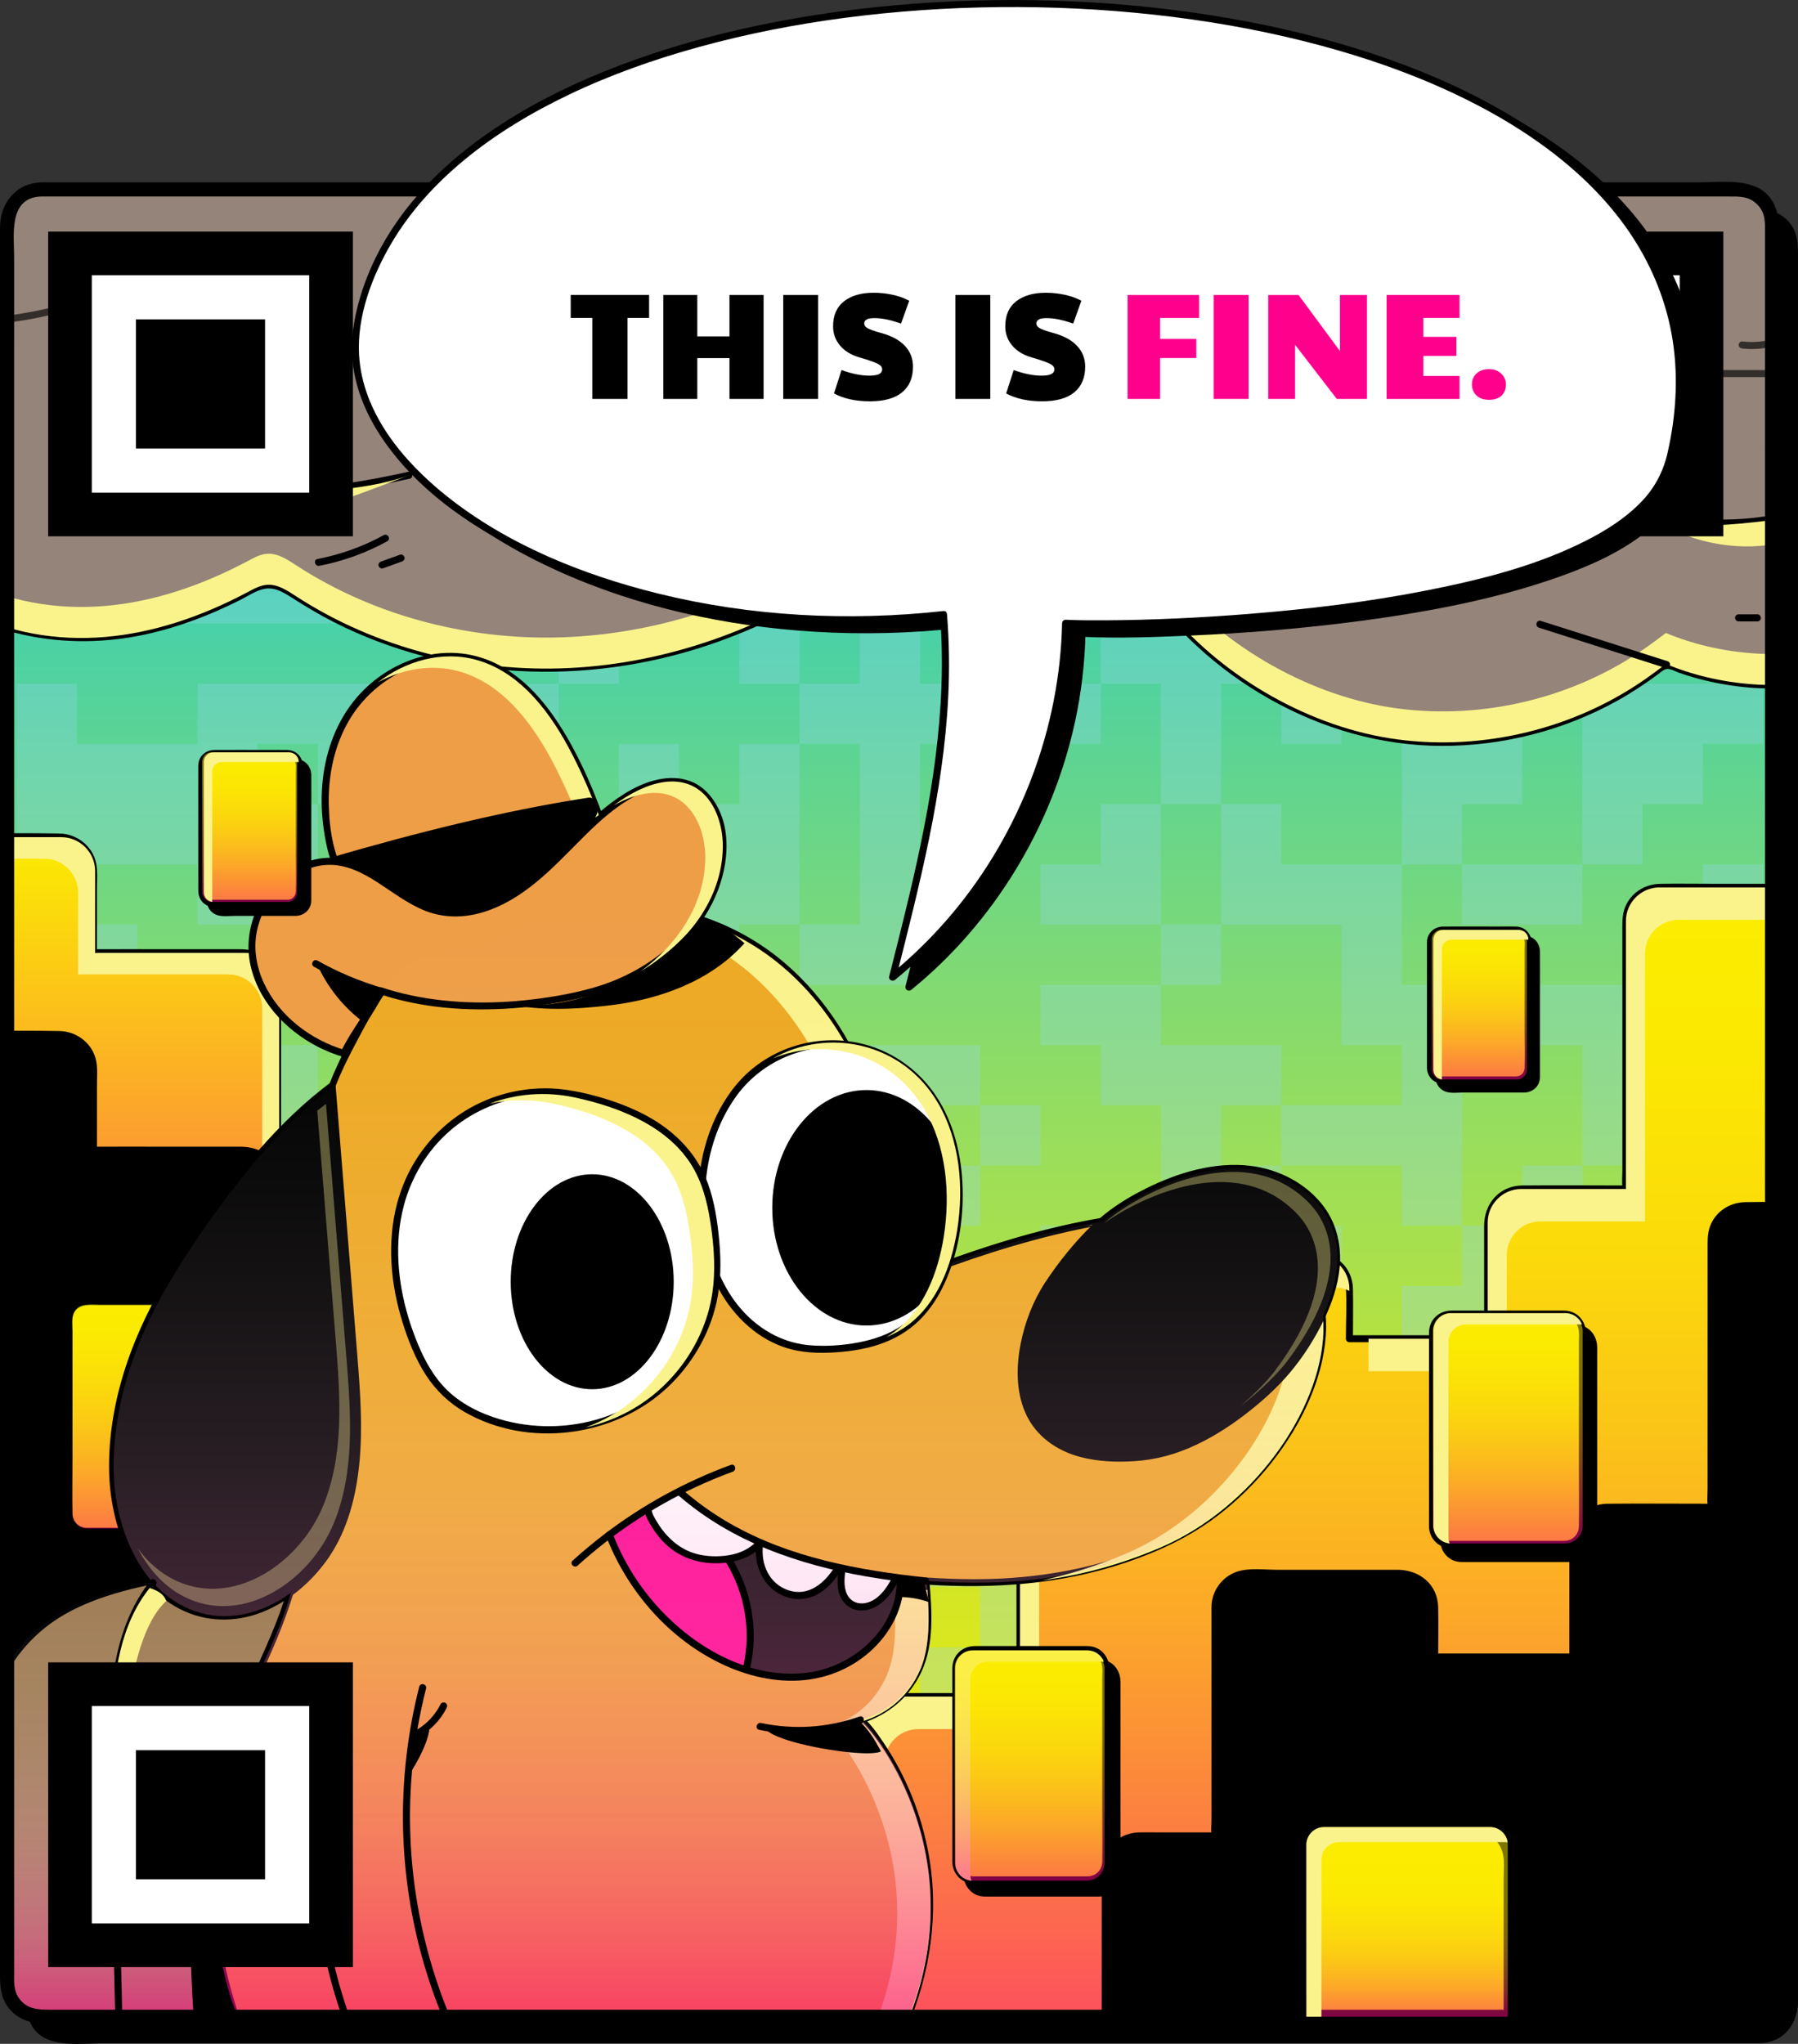 <?xml version="1.0" encoding="UTF-8"?>
<svg xmlns="http://www.w3.org/2000/svg" xmlns:xlink="http://www.w3.org/1999/xlink" viewBox="0 0 636.49 723.51">
  <rect x="0" y="0" width="636.49" height="723.51" fill="#333333" stroke="none"/>
  <defs>
    <style>.cls-1{fill:none;}.cls-2{fill:url(#linear-gradient);}.cls-3{clip-path:url(#clippath);}.cls-4{fill:#ee9e47;}.cls-5{fill:#fff;}.cls-6{fill:#eda924;}.cls-7,.cls-8{fill:#faf38c;}.cls-9{fill:#fbed00;}.cls-10{fill:#ff008d;}.cls-11{fill:#9f7d56;}.cls-12{fill:#92d7ef;}.cls-13,.cls-14{fill:#95847a;}.cls-15,.cls-14,.cls-16,.cls-17{mix-blend-mode:multiply;}.cls-18{mix-blend-mode:hard-light;}.cls-18,.cls-14{opacity:.35;}.cls-19{mix-blend-mode:overlay;}.cls-8,.cls-20{mix-blend-mode:soft-light;}.cls-21{fill:url(#linear-gradient-8);}.cls-22{fill:url(#linear-gradient-9);}.cls-23{fill:url(#linear-gradient-3);}.cls-24{fill:url(#linear-gradient-4);}.cls-25{fill:url(#linear-gradient-2);}.cls-26{fill:url(#linear-gradient-6);}.cls-27{fill:url(#linear-gradient-7);}.cls-28{fill:url(#linear-gradient-5);}.cls-29{fill:url(#linear-gradient-10);}.cls-30{fill:url(#linear-gradient-11);}.cls-31{isolation:isolate;}.cls-16{opacity:.3;}.cls-17{opacity:.5;}</style>
    <linearGradient id="linear-gradient" x1="-7215.06" y1="7693.75" x2="-6568.2" y2="7693.75" gradientTransform="translate(-7378.83 -6501.14) rotate(-90)" gradientUnits="userSpaceOnUse">
      <stop offset="0" stop-color="#00c6ed"></stop>
      <stop offset=".03" stop-color="#0ac7e3"></stop>
      <stop offset=".31" stop-color="#5ed493"></stop>
      <stop offset=".55" stop-color="#a1df54"></stop>
      <stop offset=".76" stop-color="#d2e626"></stop>
      <stop offset=".91" stop-color="#efeb0a"></stop>
      <stop offset="1" stop-color="#fbed00"></stop>
    </linearGradient>
    <clipPath id="clippath">
      <rect class="cls-1" x="1.89" y="67.06" width="624.82" height="646.86" rx="12" ry="12" transform="translate(628.6 780.98) rotate(-180)"></rect>
    </clipPath>
    <linearGradient id="linear-gradient-2" x1="11087.43" y1="-2895.27" x2="11410.39" y2="-2895.27" gradientTransform="translate(2925.02 11706.69) rotate(-90)" gradientUnits="userSpaceOnUse">
      <stop offset="0" stop-color="#ff008d"></stop>
      <stop offset="1" stop-color="#fbed00"></stop>
    </linearGradient>
    <linearGradient id="linear-gradient-3" x1="11229.9" y1="-2822.89" x2="11311.43" y2="-2822.89" gradientTransform="translate(2873.82 11772.25) rotate(-90)" gradientUnits="userSpaceOnUse">
      <stop offset="0" stop-color="#ff008d"></stop>
      <stop offset=".06" stop-color="#fe187e"></stop>
      <stop offset=".2" stop-color="#fd505d"></stop>
      <stop offset=".34" stop-color="#fc8040"></stop>
      <stop offset=".48" stop-color="#fca729"></stop>
      <stop offset=".62" stop-color="#fbc517"></stop>
      <stop offset=".75" stop-color="#fbdb0a"></stop>
      <stop offset=".88" stop-color="#fbe802"></stop>
      <stop offset="1" stop-color="#fbed00"></stop>
    </linearGradient>
    <linearGradient id="linear-gradient-4" x1="11394.49" y1="-2788.22" x2="11895.93" y2="-2788.22" gradientTransform="translate(3214.27 12210.05) rotate(-90)" xlink:href="#linear-gradient-3"></linearGradient>
    <linearGradient id="linear-gradient-5" x1="13060.14" y1="-3692.15" x2="13235.77" y2="-3692.15" gradientTransform="translate(3744.17 13780.35) rotate(-90)" gradientUnits="userSpaceOnUse">
      <stop offset=".01" stop-color="#ff008d" stop-opacity=".6"></stop>
      <stop offset=".02" stop-color="#ff028e" stop-opacity=".59"></stop>
      <stop offset=".19" stop-color="#ff4fb0" stop-opacity=".41"></stop>
      <stop offset=".36" stop-color="#ff8ecc" stop-opacity=".26"></stop>
      <stop offset=".52" stop-color="#ffbfe2" stop-opacity=".15"></stop>
      <stop offset=".69" stop-color="#ffe2f2" stop-opacity=".07"></stop>
      <stop offset=".85" stop-color="#fff7fb" stop-opacity=".02"></stop>
      <stop offset="1" stop-color="#fff" stop-opacity="0"></stop>
    </linearGradient>
    <linearGradient id="linear-gradient-6" x1="12693.35" y1="-3111.05" x2="13089.77" y2="-3111.05" gradientTransform="translate(3367.91 13410.83) rotate(-90)" xlink:href="#linear-gradient-5"></linearGradient>
    <linearGradient id="linear-gradient-7" x1="11712.4" y1="-2847.01" x2="11793.93" y2="-2847.01" gradientTransform="translate(3380.75 12258.76) rotate(-90)" gradientUnits="userSpaceOnUse">
      <stop offset="0" stop-color="#ff008d"></stop>
      <stop offset=".09" stop-color="#fe2675"></stop>
      <stop offset=".22" stop-color="#fd5a56"></stop>
      <stop offset=".35" stop-color="#fc873c"></stop>
      <stop offset=".48" stop-color="#fcac26"></stop>
      <stop offset=".61" stop-color="#fbc815"></stop>
      <stop offset=".74" stop-color="#fbdc09"></stop>
      <stop offset=".87" stop-color="#fbe802"></stop>
      <stop offset="1" stop-color="#fbed00"></stop>
    </linearGradient>
    <linearGradient id="linear-gradient-8" x1="11593.01" y1="-3016.27" x2="11674.54" y2="-3016.27" xlink:href="#linear-gradient-7"></linearGradient>
    <linearGradient id="linear-gradient-9" x1="11876.63" y1="-2857.08" x2="11929.61" y2="-2857.08" xlink:href="#linear-gradient-7"></linearGradient>
    <linearGradient id="linear-gradient-10" x1="11939.48" y1="-3292.37" x2="11992.46" y2="-3292.37" xlink:href="#linear-gradient-7"></linearGradient>
    <linearGradient id="linear-gradient-11" x1="11683.66" y1="-2672.7" x2="11750.8" y2="-2672.7" gradientTransform="translate(3170.78 12397.58) rotate(-90)" gradientUnits="userSpaceOnUse">
      <stop offset="0" stop-color="#ff008d"></stop>
      <stop offset="0" stop-color="#fe048a"></stop>
      <stop offset=".08" stop-color="#fe346d"></stop>
      <stop offset=".15" stop-color="#fd6053"></stop>
      <stop offset=".23" stop-color="#fc863c"></stop>
      <stop offset=".31" stop-color="#fca62a"></stop>
      <stop offset=".41" stop-color="#fbc01a"></stop>
      <stop offset=".51" stop-color="#fbd40e"></stop>
      <stop offset=".62" stop-color="#fbe206"></stop>
      <stop offset=".76" stop-color="#fbea01"></stop>
      <stop offset="1" stop-color="#fbed00"></stop>
    </linearGradient>
  </defs>
  <g class="cls-31">
    <g id="Layer_2">
      <g id="Layer_1-2">
        <g>
          <g>
            <g>
              <rect x="10.41" y="75.16" width="624.82" height="646.86" rx="12" ry="12"></rect>
              <path d="m623.24,720.77h-63.19c-22.7,0-45.41,0-68.11,0-27.43,0-54.87,0-82.3,0h-89.4c-29.73,0-59.46,0-89.19,0-27.31,0-54.63,0-81.94,0-22.26,0-44.53,0-66.79,0H25.87c-4.06,0-7.79.06-11.05-3.16s-3.16-6.93-3.16-10.93v-11.3c0-14.42,0-28.84,0-43.26,0-21.8,0-43.6,0-65.39,0-26.75,0-53.5,0-80.25,0-29.61,0-59.22,0-88.83,0-29.98,0-59.97,0-89.95,0-28.2,0-56.39,0-84.59,0-24.14,0-48.28,0-72.42,0-17.87,0-35.74,0-53.61,0-9.2,0-18.4,0-27.6,0-.69-.02-1.39,0-2.08.2-6.11,4.58-10.75,10.76-10.99,1.58-.06,3.18,0,4.76,0,11.01,0,22.02,0,33.03,0,19.42,0,38.85,0,58.27,0,25.41,0,50.81,0,76.22,0,29.06,0,58.12,0,87.18,0,30.07,0,60.13,0,90.2,0,28.83,0,57.67,0,86.5,0,24.95,0,49.91,0,74.86,0,18.75,0,37.49,0,56.24,0,10.1,0,20.21,0,30.31,0,4.7,0,9.23.31,12.22,4.86,1.98,3,1.77,6.16,1.77,9.5v30.28c0,18.56,0,37.11,0,55.67,0,24.61,0,49.23,0,73.84,0,28.46,0,56.91,0,85.37s0,60.07,0,90.11,0,58.9,0,88.34,0,52.76,0,79.14v63.64c0,13.63,0,27.25,0,40.88,0,8.7,2.01,22.25-10.75,22.73-1.6.06-1.61,2.56,0,2.5,8.42-.31,13.25-7,13.25-14.87v-9.3c0-13.47,0-26.95,0-40.42v-63.35c0-26.58,0-53.16,0-79.73s0-59.27,0-88.91v-176.99c0-24.79,0-49.59,0-74.38,0-18.45,0-36.9,0-55.35,0-9.91,0-19.81,0-29.72,0-3.9-.08-7.54-2.59-10.92-3.33-4.49-8.19-5.41-13.29-5.41-9.78,0-19.56,0-29.35,0-18.72,0-37.43,0-56.15,0-25.12,0-50.24,0-75.36,0-28.9,0-57.81,0-86.71,0-30.49,0-60.98,0-91.48,0-29.15,0-58.3,0-87.45,0-25.53,0-51.07,0-76.6,0-19.54,0-39.08,0-58.63,0-10.77,0-21.54,0-32.32,0-2.05,0-4.21-.15-6.25.18-7.56,1.2-11.15,7.86-11.15,14.85,0,8.94,0,17.88,0,26.82,0,17.7,0,35.41,0,53.11,0,24.28,0,48.55,0,72.83,0,28.46,0,56.92,0,85.38,0,30.19,0,60.39,0,90.58,0,29.81,0,59.62,0,89.44,0,26.98,0,53.97,0,80.95,0,21.75,0,43.51,0,65.26,0,14.34,0,28.68,0,43.03,0,7.17-1.63,17.53,3.89,23.05,5.57,5.57,16.18,3.89,23.41,3.89h44.23c22.36,0,44.71,0,67.07,0h172.15c30.11,0,60.23,0,90.34,0h82.77c22.75,0,45.51,0,68.26,0h61.95c1.61,0,1.61-2.5,0-2.5Z"></path>
            </g>
            <g>
              <rect class="cls-2" x="2.5" y="67.06" width="624.82" height="646.86" rx="12" ry="12" transform="translate(629.82 780.98) rotate(-180)"></rect>
              <path d="m14.5,68.93c5.69,0,11.39,0,17.08,0,15.37,0,30.74,0,46.11,0,22.7,0,45.41,0,68.11,0,27.43,0,54.87,0,82.3,0,29.8,0,59.6,0,89.4,0,29.73,0,59.46,0,89.19,0,27.31,0,54.63,0,81.94,0,22.26,0,44.53,0,66.79,0,14.92,0,29.84,0,44.76,0h11.68c3.89,0,7.48-.11,10.61,2.98s2.98,6.65,2.98,10.49,0,7.53,0,11.3c0,14.42,0,28.84,0,43.26,0,21.8,0,43.6,0,65.39,0,26.75,0,53.5,0,80.25,0,29.61,0,59.22,0,88.83s0,59.97,0,89.95c0,28.2,0,56.39,0,84.59,0,24.14,0,48.28,0,72.42,0,17.87,0,35.74,0,53.61,0,9.2,0,18.4,0,27.6,0,.69.02,1.39,0,2.08-.19,5.76-4.3,10.14-10.13,10.37-1.58.06-3.18,0-4.76,0h-91.3c-25.41,0-50.81,0-76.22,0-29.06,0-58.12,0-87.18,0-30.07,0-60.13,0-90.2,0-28.83,0-57.67,0-86.5,0-24.95,0-49.91,0-74.86,0-18.75,0-37.49,0-56.24,0h-30.31c-4.49,0-8.78-.21-11.68-4.55-1.92-2.87-1.68-5.97-1.68-9.19,0-10.09,0-20.19,0-30.28,0-18.56,0-37.11,0-55.67,0-24.61,0-49.23,0-73.84,0-28.46,0-56.91,0-85.37s0-60.07,0-90.11c0-29.45,0-58.9,0-88.34V91.04c0-8.29-2.06-21.65,10.12-22.1,2.41-.09,2.42-3.84,0-3.75-8.76.32-13.88,7.27-13.88,15.5v9.3c0,13.47,0,26.95,0,40.42v143.08c0,29.64,0,59.27,0,88.91,0,30.25,0,60.5,0,90.75,0,28.75,0,57.49,0,86.24,0,24.79,0,49.59,0,74.38,0,18.45,0,36.9,0,55.35v29.72c0,4.01.13,7.74,2.68,11.24,3.43,4.69,8.51,5.72,13.83,5.72,9.78,0,19.56,0,29.35,0,18.72,0,37.43,0,56.15,0,25.12,0,50.24,0,75.36,0,28.9,0,57.81,0,86.71,0,30.49,0,60.98,0,91.48,0,29.15,0,58.3,0,87.45,0,25.53,0,51.07,0,76.6,0,19.54,0,39.08,0,58.63,0,10.77,0,21.54,0,32.32,0,2.11,0,4.33.15,6.42-.2,7.82-1.3,11.61-8.17,11.61-15.45,0-8.94,0-17.88,0-26.82,0-17.7,0-35.41,0-53.11,0-24.28,0-48.55,0-72.83,0-28.46,0-56.92,0-85.38,0-30.19,0-60.39,0-90.58s0-59.62,0-89.44c0-26.98,0-53.97,0-80.95,0-21.75,0-43.51,0-65.26,0-14.34,0-28.68,0-43.03,0-7.4,1.62-17.8-4.07-23.49s-16.39-4.07-23.85-4.07c-14.74,0-29.49,0-44.23,0-22.36,0-44.71,0-67.07,0h-82.05c-30.03,0-60.07,0-90.1,0s-60.23,0-90.34,0c-27.59,0-55.18,0-82.77,0-22.75,0-45.51,0-68.26,0-15.3,0-30.61,0-45.91,0H14.5c-2.41,0-2.42,3.75,0,3.75Z"></path>
            </g>
          </g>
          <g class="cls-3">
            <g class="cls-16">
              <g>
                <rect class="cls-12" x="240.43" y="114.14" width="21.32" height="21.32"></rect>
                <rect class="cls-12" x="176.49" y="199.41" width="21.32" height="21.32"></rect>
                <rect class="cls-12" x="347.02" y="199.41" width="21.32" height="21.32"></rect>
                <rect class="cls-12" x="197.8" y="220.72" width="21.32" height="21.32"></rect>
                <path class="cls-12" d="m347.02,242.04h-21.32s0-21.32,0-21.32v-21.32s0,0,0,0v-21.32s-21.32,0-21.32,0v-21.32s-21.32,0-21.32,0v-21.32s21.32,0,21.32,0v21.32s21.32,0,21.32,0v21.32s21.32,0,21.32,0v-21.32s0-21.32,0-21.32h-21.32s0-21.32,0-21.32h21.32s0-21.32,0-21.32v-21.32s-21.32,0-21.32,0h-21.32s-21.32,0-21.32,0h-21.32s-21.32,0-21.32,0h-21.32s-21.32,0-21.32,0h-21.32s0,21.32,0,21.32v21.32s0,21.32,0,21.32h21.32s0,21.32,0,21.32h-21.32s0,21.32,0,21.32h21.32s21.32,0,21.32,0h21.32s0,21.32,0,21.32h-21.32s0,21.32,0,21.32h21.32s0-21.32,0-21.32h21.32s0,21.32,0,21.32v21.32s21.32,0,21.32,0v21.32s-21.32,0-21.32,0v21.32s-21.32,0-21.32,0v-21.32s-21.32,0-21.32,0v21.32s0,21.32,0,21.32h21.32s0,21.32,0,21.32h-21.32s-21.32,0-21.32,0v21.32s21.32,0,21.32,0h21.32s0,21.32,0,21.32h21.32s21.32,0,21.32,0v-21.32s21.32,0,21.32,0h21.32s0-21.32,0-21.32h21.32s0-21.32,0-21.32h-21.32s0-21.32,0-21.32v-21.32s21.32,0,21.32,0h21.32s21.32,0,21.32,0v-21.32s-21.32,0-21.32,0h-21.32Zm-127.9-106.58v-21.32s-21.32,0-21.32,0v-21.32s21.32,0,21.32,0v21.32s21.32,0,21.32,0v-21.32s21.32,0,21.32,0h21.32s0,21.32,0,21.32v21.32s-21.32,0-21.32,0v21.32s-21.32,0-21.32,0v-21.32s-21.32,0-21.32,0Zm63.95,85.26v-21.32s21.32,0,21.32,0v21.32s0,21.32,0,21.32h-21.32s0-21.32,0-21.32Zm-21.32,106.58h21.32s0,21.32,0,21.32h-21.32s0-21.32,0-21.32Zm42.63-42.63v21.32s0,21.32,0,21.32h-21.32s0-21.32,0-21.32v-21.32s0-21.32,0-21.32h21.32s0,21.32,0,21.32Z"></path>
                <rect class="cls-12" x="453.6" y="242.04" width="21.32" height="21.32"></rect>
                <polygon class="cls-12" points="581.49 242.04 560.18 242.04 560.18 263.36 560.18 284.67 560.18 305.99 581.49 305.99 581.49 284.67 602.81 284.67 602.81 263.36 624.13 263.36 624.13 242.04 602.81 242.04 581.49 242.04"></polygon>
                <polygon class="cls-12" points="432.28 263.36 432.28 242.04 453.6 242.04 453.6 220.72 453.6 199.41 453.6 199.41 453.6 178.09 453.6 156.78 453.6 135.46 453.6 114.14 453.6 92.83 432.28 92.83 410.96 92.83 410.96 71.51 389.65 71.51 368.33 71.51 368.33 92.83 389.65 92.83 389.65 114.14 410.96 114.14 432.28 114.14 432.28 135.46 410.96 135.46 410.96 156.78 389.65 156.78 389.65 135.46 368.33 135.46 368.33 156.78 368.33 178.09 389.65 178.09 410.96 178.09 432.28 178.09 432.28 199.41 432.28 199.41 432.28 220.72 410.96 220.72 410.96 199.41 389.65 199.41 389.65 220.72 389.65 242.04 410.96 242.04 410.96 263.36 410.96 284.67 432.28 284.67 432.28 263.36"></polygon>
                <polygon class="cls-12" points="538.86 284.67 538.86 263.36 538.86 242.04 517.55 242.04 517.55 263.36 496.23 263.36 496.23 284.67 496.23 305.99 517.55 305.99 517.55 284.67 538.86 284.67"></polygon>
                <polygon class="cls-12" points="112.54 305.99 112.54 284.67 91.22 284.67 91.22 263.36 112.54 263.36 112.54 284.67 133.85 284.67 133.85 263.36 155.17 263.36 176.49 263.36 176.49 284.67 197.8 284.67 197.8 263.36 197.8 242.04 176.49 242.04 155.17 242.04 133.85 242.04 112.54 242.04 91.22 242.04 69.91 242.04 69.91 263.36 48.59 263.36 27.27 263.36 27.27 242.04 5.96 242.04 5.96 263.36 5.96 284.67 5.96 305.99 5.96 327.31 5.96 348.62 27.27 348.62 48.59 348.62 48.59 327.31 27.27 327.31 27.27 305.99 48.59 305.99 69.91 305.99 69.91 327.31 91.22 327.31 91.22 305.99 112.54 305.99"></polygon>
                <polygon class="cls-12" points="155.17 305.99 176.49 305.99 176.49 284.67 155.17 284.67 133.85 284.67 133.85 305.99 155.17 305.99"></polygon>
                <polygon class="cls-12" points="410.96 284.67 389.65 284.67 389.65 305.99 368.33 305.99 368.33 327.31 389.65 327.31 410.96 327.31 410.96 305.99 410.96 284.67"></polygon>
                <rect class="cls-12" x="112.54" y="305.99" width="21.32" height="21.32"></rect>
                <rect class="cls-12" x="176.49" y="305.99" width="21.32" height="21.32"></rect>
                <polygon class="cls-12" points="453.6 305.99 453.6 284.67 432.28 284.67 432.28 305.99 432.28 327.31 453.6 327.31 474.91 327.31 474.91 348.62 474.91 348.62 474.91 369.94 496.23 369.94 496.23 391.25 474.91 391.25 453.6 391.25 453.6 412.57 474.91 412.57 496.23 412.57 496.23 433.89 517.55 433.89 517.55 412.57 517.55 391.25 517.55 369.94 538.86 369.94 560.18 369.94 560.18 391.25 560.18 412.57 581.49 412.57 581.49 391.25 581.49 369.94 602.81 369.94 602.81 391.25 602.81 412.57 624.13 412.57 624.13 391.25 624.13 369.94 624.13 348.62 624.13 348.62 624.13 327.31 624.13 305.99 602.81 305.99 602.81 327.31 602.81 348.62 581.49 348.62 560.18 348.62 538.86 348.62 517.55 348.62 496.23 348.62 496.23 327.31 496.23 305.99 474.91 305.99 453.6 305.99"></polygon>
                <polygon class="cls-12" points="517.55 305.99 517.55 327.31 538.86 327.31 560.18 327.31 560.18 305.99 538.86 305.99 517.55 305.99"></polygon>
                <polygon class="cls-12" points="155.17 348.62 176.49 348.62 176.49 327.31 155.17 327.31 133.85 327.31 133.85 348.62 112.54 348.62 112.54 327.31 91.22 327.31 91.22 348.62 69.91 348.62 69.91 369.94 69.91 391.25 48.59 391.25 27.27 391.25 5.96 391.25 5.96 412.57 5.96 433.89 27.27 433.89 27.27 412.57 48.59 412.57 69.91 412.57 91.22 412.57 91.22 433.89 112.54 433.89 112.54 412.57 112.54 391.25 112.54 369.94 91.22 369.94 91.22 348.62 112.54 348.62 112.54 369.94 133.85 369.94 133.85 348.62 155.17 348.62"></polygon>
                <rect class="cls-12" x="133.85" y="369.94" width="21.32" height="21.32"></rect>
                <polygon class="cls-12" points="219.12 391.25 197.8 391.25 197.8 369.94 176.49 369.94 176.49 391.25 155.17 391.25 155.17 412.57 176.49 412.57 176.49 433.89 197.8 433.89 197.8 412.57 219.12 412.57 240.43 412.57 261.75 412.57 261.75 391.25 240.43 391.25 240.43 369.94 219.12 369.94 219.12 391.25"></polygon>
                <polygon class="cls-12" points="325.7 369.94 304.38 369.94 304.38 391.25 283.07 391.25 283.07 412.57 304.38 412.57 325.7 412.57 325.7 391.25 347.02 391.25 347.02 369.94 325.7 369.94"></polygon>
                <rect class="cls-12" x="347.02" y="391.25" width="21.32" height="21.32"></rect>
                <polygon class="cls-12" points="432.28 391.25 453.6 391.25 453.6 369.94 432.28 369.94 410.96 369.94 410.96 348.62 432.28 348.62 432.28 327.31 410.96 327.31 410.96 348.62 389.65 348.62 368.33 348.62 368.33 369.94 389.65 369.94 389.65 391.25 410.96 391.25 410.96 412.57 410.96 433.89 432.28 433.89 453.6 433.89 453.6 412.57 432.28 412.57 432.28 391.25"></polygon>
                <rect class="cls-12" x="133.85" y="412.57" width="21.32" height="21.32"></rect>
                <rect class="cls-12" x="325.7" y="412.57" width="21.32" height="21.32"></rect>
                <rect class="cls-12" x="538.86" y="412.57" width="21.32" height="21.32"></rect>
                <rect class="cls-12" x="91.22" y="433.89" width="21.32" height="21.32"></rect>
                <polygon class="cls-12" points="197.8 455.2 197.8 433.89 176.49 433.89 155.17 433.89 155.17 455.2 176.49 455.2 197.8 455.2"></polygon>
                <path class="cls-12" d="m538.86,433.89h-21.32s0,21.32,0,21.32h-21.32s0,21.32,0,21.32v21.32s-21.32,0-21.32,0v-21.32s0-21.32,0-21.32v-21.32s-21.32,0-21.32,0h-21.32s-21.32,0-21.32,0h-21.32s-21.32,0-21.32,0v21.32s21.32,0,21.32,0v21.32s21.32,0,21.32,0v21.32s21.32,0,21.32,0v21.32s-21.32,0-21.32,0h-21.32s0,21.32,0,21.32h-21.32s0-21.32,0-21.32h-21.32s0,21.32,0,21.32h-21.32s0,21.32,0,21.32h21.32s0,21.32,0,21.32h-21.32s0,21.32,0,21.32h21.32s0,21.32,0,21.32v21.32s21.32,0,21.32,0h21.32s0-21.32,0-21.32h21.32s0-21.32,0-21.32h21.32s21.32,0,21.32,0v21.32s21.32,0,21.32,0v-21.32s21.32,0,21.32,0h21.32s21.32,0,21.32,0h21.32s0-21.32,0-21.32h-21.32s0-21.32,0-21.32h21.32s0-21.32,0-21.32v-21.32s21.32,0,21.32,0h21.32s0-21.32,0-21.32h-21.32s0-21.32,0-21.32h-21.32s0-21.32,0-21.32h-21.32s0-21.32,0-21.32Zm-106.58,21.32h21.32s0,21.32,0,21.32h-21.32s0-21.32,0-21.32Zm-42.63,127.9v21.32s-21.32,0-21.32,0v-21.32s21.32,0,21.32,0v-21.32s21.32,0,21.32,0v21.32s-21.32,0-21.32,0Zm127.9,0h-21.32s-21.32,0-21.32,0h-21.32s0-21.32,0-21.32v-21.32s0-21.32,0-21.32h21.32s21.32,0,21.32,0h21.32s0,21.32,0,21.32v21.32s0,21.32,0,21.32Zm21.32-85.26h-21.32s0-21.32,0-21.32h21.32s0,21.32,0,21.32Z"></path>
                <polygon class="cls-12" points="581.49 433.89 560.18 433.89 560.18 455.2 581.49 455.2 602.81 455.2 602.81 433.89 581.49 433.89"></polygon>
                <polygon class="cls-12" points="112.54 455.2 112.54 476.52 91.22 476.52 91.22 455.2 69.91 455.2 48.59 455.2 48.59 433.89 27.27 433.89 5.96 433.89 5.96 455.2 5.96 476.52 5.96 497.84 5.96 519.15 27.27 519.15 48.59 519.15 48.59 497.84 48.59 476.52 69.91 476.52 69.91 497.84 91.22 497.84 91.22 519.15 112.54 519.15 133.85 519.15 155.17 519.15 155.17 497.84 133.85 497.84 133.85 476.52 155.17 476.52 155.17 455.2 133.85 455.2 112.54 455.2"></polygon>
                <rect class="cls-12" x="602.81" y="455.2" width="21.32" height="21.32"></rect>
                <polygon class="cls-12" points="347.02 497.84 368.33 497.84 368.33 476.52 368.33 455.2 347.02 455.2 347.02 476.52 325.7 476.52 325.7 497.84 347.02 497.84"></polygon>
                <rect class="cls-12" x="368.33" y="497.84" width="21.32" height="21.32"></rect>
                <rect class="cls-12" x="474.91" y="540.47" width="21.32" height="21.32"></rect>
                <polygon class="cls-12" points="304.38 561.78 304.38 540.47 304.38 519.15 304.38 497.84 304.38 476.52 325.7 476.52 325.7 455.2 304.38 455.2 283.07 455.2 283.07 476.52 261.75 476.52 261.75 455.2 240.43 455.2 240.43 433.89 219.12 433.89 219.12 455.2 219.12 476.52 197.8 476.52 176.49 476.52 176.49 497.84 176.49 519.15 176.49 540.47 176.49 561.78 176.49 583.1 176.49 604.42 176.49 625.73 197.8 625.73 219.12 625.73 219.12 604.42 197.8 604.42 197.8 583.1 219.12 583.1 219.12 604.42 240.43 604.42 240.43 583.1 261.75 583.1 261.75 561.78 240.43 561.78 219.12 561.78 219.12 540.47 240.43 540.47 261.75 540.47 261.75 561.78 283.07 561.78 283.07 583.1 261.75 583.1 261.75 604.42 283.07 604.42 283.07 604.42 304.38 604.42 304.38 583.1 304.38 561.78"></polygon>
                <polygon class="cls-12" points="581.49 561.78 581.49 583.1 602.81 583.1 624.13 583.1 624.13 561.78 602.81 561.78 581.49 561.78"></polygon>
                <polygon class="cls-12" points="240.43 625.73 240.43 647.05 240.43 668.36 219.12 668.36 197.8 668.36 176.49 668.36 176.49 689.68 197.8 689.68 219.12 689.68 240.43 689.68 261.75 689.68 261.75 668.37 261.75 668.36 261.75 647.05 261.75 625.73 261.75 604.42 240.43 604.42 240.43 625.73"></polygon>
                <rect class="cls-12" x="304.38" y="604.42" width="21.32" height="21.32"></rect>
                <rect class="cls-12" x="283.07" y="625.73" width="21.32" height="21.32"></rect>
                <rect class="cls-12" x="432.28" y="625.73" width="21.32" height="21.32"></rect>
                <polygon class="cls-12" points="325.7 668.36 304.38 668.36 283.07 668.36 283.07 689.68 304.38 689.68 325.7 689.68 325.7 668.37 347.02 668.37 347.02 647.05 325.7 647.05 325.7 668.36"></polygon>
                <polygon class="cls-12" points="432.28 668.36 410.96 668.36 389.65 668.36 368.33 668.36 368.33 689.68 389.65 689.68 410.96 689.68 432.28 689.68 453.6 689.68 474.91 689.68 474.91 668.37 496.23 668.37 496.23 689.68 517.55 689.68 517.55 668.37 538.86 668.37 560.18 668.37 581.49 668.37 581.49 647.05 602.81 647.05 602.81 668.37 624.13 668.37 624.13 647.05 624.13 625.73 602.81 625.73 602.81 604.42 581.49 604.42 581.49 625.73 560.18 625.73 560.18 647.05 538.86 647.05 538.86 625.73 517.55 625.73 496.23 625.73 496.23 647.05 474.91 647.05 453.6 647.05 453.6 668.36 432.28 668.36"></polygon>
                <path class="cls-12" d="m155.17,71.51h-22.38s-126.83,0-126.83,0v149.21s149.21,0,149.21,0V71.51Zm-22.38,126.83H28.34s0-104.45,0-104.45h104.45s0,104.45,0,104.45Z"></path>
                <path class="cls-12" d="m601.75,71.51h-126.83s0,149.21,0,149.21h149.21s0-149.21,0-149.21h-22.38Zm0,126.83h-104.45s0-104.45,0-104.45h104.45s0,104.45,0,104.45Z"></path>
                <path class="cls-12" d="m5.96,540.47v149.21s149.21,0,149.21,0v-149.21s-22.38,0-22.38,0H5.96Zm126.83,126.83H28.34s0-104.45,0-104.45h104.45s0,104.45,0,104.45Z"></path>
                <rect class="cls-12" x="48.59" y="114.14" width="63.95" height="63.95"></rect>
                <rect class="cls-12" x="517.55" y="114.14" width="63.95" height="63.95"></rect>
                <rect class="cls-12" x="48.59" y="583.1" width="63.95" height="63.95"></rect>
              </g>
            </g>
            <g>
              <g>
                <path class="cls-25" d="m98.25,401.31v-52.05c0-6.6-5.4-12-12-12h-51.82c-.46,0-.91.03-1.35.08v-29.04c0-6.6-5.4-12-12-12H-30.73c-6.6,0-12,5.4-12,12v53.18s0,53.18,0,53.18v204.6s139.67-10.64,139.67-10.64l5.32-206.18-4-1.13Z"></path>
                <path d="m99.5,401.31c0-6.91,0-13.82,0-20.73v-28.67c0-3.68-.2-7.17-2.47-10.31-2.88-4-7.23-5.58-12-5.58-8.88,0-17.75,0-26.63,0-7.9,0-15.81-.05-23.72,0-.54,0-1.07.03-1.61.08l1.25,1.25c0-7.54,0-15.09,0-22.63,0-2.91.29-6.06-.25-8.94-1.16-6.22-6.8-10.62-13.03-10.72-15.26-.25-30.55,0-45.82,0-1.98,0-3.96-.03-5.94,0-6.09.09-11.6,4.27-12.96,10.3-.49,2.17-.34,4.48-.34,6.69v11.41c0,13.27,0,26.53,0,39.8,0,16.32,0,32.64,0,48.96,0,5.69,0,11.38,0,17.07v46.03c0,19.77,0,39.55,0,59.32,0,17.93,0,35.87,0,53.8,0,9.82,0,19.64,0,29.47v1.36c0,.64.57,1.3,1.25,1.25,4.62-.35,9.25-.7,13.87-1.06l33.32-2.54,40.33-3.07c11.63-.89,23.26-1.77,34.89-2.66,5.65-.43,11.38-.61,17.01-1.3.08,0,.17-.01.25-.02.69-.05,1.23-.53,1.25-1.25.18-6.83.35-13.67.53-20.5.42-16.41.85-32.82,1.27-49.23.51-19.86,1.02-39.71,1.54-59.57.44-17.17.89-34.33,1.33-51.5.21-8.32.74-16.7.65-25.03,0-.12,0-.23,0-.35.01-.55-.4-1.06-.92-1.21-1.33-.38-2.67-.75-4-1.13-1.55-.44-2.21,1.97-.66,2.41,1.33.38,2.67.75,4,1.13l-.92-1.21c-.18,6.83-.35,13.67-.53,20.5-.42,16.41-.85,32.82-1.27,49.23-.51,19.86-1.02,39.71-1.54,59.57-.44,17.17-.89,34.33-1.33,51.5-.15,5.68-.29,11.36-.44,17.04l-.13,5.2c-.02.9-.17,1.9-.07,2.79.01.11,0,.24,0,.35l1.25-1.25c-4.62.35-9.25.7-13.87,1.06l-33.32,2.54c-13.44,1.02-26.88,2.05-40.33,3.07-11.63.89-23.26,1.77-34.89,2.66l-11.59.88-3.55.27c-.57.04-1.32-.02-1.87.14-.07.02-.17.01-.25.02l1.25,1.25c0-6.81,0-13.61,0-20.42,0-16.23,0-32.47,0-48.7,0-19.64,0-39.27,0-58.91,0-17.02,0-34.03,0-51.05v-25.11c0-12.82,0-25.63,0-38.45v-33.93c0-9.15,0-18.29,0-27.44,0-2.24-.01-4.47,0-6.71.04-5.76,4.41-10.76,10.3-11s11.37,0,17.03,0H13.76c2.34,0,4.67-.01,7.01,0,5.53.03,10.44,3.99,11.01,9.64.28,2.75.05,5.6.05,8.36,0,4.76,0,9.51,0,14.27,0,2.51,0,5.02,0,7.53,0,.63.57,1.32,1.25,1.25,2.21-.22,4.48-.08,6.7-.08h13.7c9.68,0,19.37,0,29.05,0,2.98,0,5.96-.22,8.7,1.23,3.35,1.78,5.61,5.26,5.76,9.07.03.65,0,1.3,0,1.94,0,8.82,0,17.64,0,26.47,0,7.88-.2,15.78,0,23.66,0,.14,0,.29,0,.43,0,1.61,2.5,1.61,2.5,0Z"></path>
              </g>
              <g class="cls-19">
                <path class="cls-7" d="m98.85,401.36v-52.05c0-6.6-5.4-12-12-12h-51.82c-.46,0-.91.03-1.35.08v-29.04c0-6.6-5.4-12-12-12H-30.14c-5.57,0-10.26,3.85-11.6,9.01,1.67-.89,3.57-1.39,5.59-1.39H15.66c6.6,0,12,5.4,12,12v29.04c.44-.05.89-.08,1.35-.08h51.82c6.6,0,12,5.4,12,12v52.05l4,1.13-5.14,199.01,5.83-.44,5.32-206.18-4-1.13Z"></path>
              </g>
              <g>
                <path d="m98.25,471.23v-52.05c0-6.6-5.4-12-12-12h-51.82c-.46,0-.91.03-1.35.08v-29.04c0-6.6-5.4-12-12-12H-30.73c-6.6,0-12,5.4-12,12v310.96l139.67-10.64,5.32-206.18-4-1.13Z"></path>
                <path d="m99.5,471.23v-49.41c0-3.68-.2-7.17-2.47-10.31-2.88-4-7.23-5.58-12-5.58h-26.63c-7.9,0-15.81-.05-23.72,0-.54,0-1.07.03-1.61.08l1.25,1.25v-22.63c0-2.91.29-6.06-.25-8.94-1.16-6.22-6.8-10.62-13.03-10.72-15.26-.25-30.55,0-45.82,0-1.98,0-3.96-.03-5.94,0-6.09.09-11.6,4.27-12.96,10.3-.49,2.17-.34,4.48-.34,6.69v307.22c0,.64.57,1.3,1.25,1.25,4.62-.35,9.25-.7,13.87-1.06,11.11-.85,22.21-1.69,33.32-2.54l40.33-3.07c11.63-.89,23.26-1.77,34.89-2.66,5.65-.43,11.38-.61,17.01-1.3.08,0,.17-.01.25-.02.69-.05,1.23-.53,1.25-1.25.18-6.83.35-13.67.53-20.5.42-16.41.85-32.82,1.27-49.23l1.54-59.57c.44-17.17.89-34.33,1.33-51.5.21-8.32.74-16.7.65-25.03,0-.12,0-.23,0-.35.01-.55-.4-1.06-.92-1.21-1.33-.38-2.67-.75-4-1.13-1.55-.44-2.21,1.97-.66,2.41,1.33.38,2.67.75,4,1.13l-.92-1.21c-.18,6.83-.35,13.67-.53,20.5-.42,16.41-.85,32.82-1.27,49.23l-1.54,59.57-1.33,51.5-.44,17.04-.13,5.2c-.02.9-.17,1.9-.07,2.79.01.11,0,.24,0,.35l1.25-1.25c-4.62.35-9.25.7-13.87,1.06-11.11.85-22.21,1.69-33.32,2.54l-40.33,3.07c-11.63.89-23.26,1.77-34.89,2.66-3.86.29-7.72.59-11.59.88l-3.55.27c-.57.04-1.32-.02-1.87.14-.07.02-.17.01-.25.02l1.25,1.25v-304c0-2.24-.01-4.47,0-6.71.04-5.76,4.41-10.76,10.3-11s11.37,0,17.03,0H13.76c2.34,0,4.67-.01,7.01,0,5.53.03,10.44,3.99,11.01,9.64.28,2.75.05,5.6.05,8.36v21.8c0,.63.57,1.32,1.25,1.25,2.21-.22,4.48-.08,6.7-.08h42.75c2.98,0,5.96-.22,8.7,1.23,3.35,1.78,5.61,5.26,5.76,9.07.03.65,0,1.3,0,1.94v26.47c0,7.88-.2,15.78,0,23.66,0,.14,0,.29,0,.43,0,1.61,2.5,1.61,2.5,0Z"></path>
              </g>
              <g>
                <rect class="cls-9" x="24.41" y="460.55" width="53.04" height="81.53" rx="6.25" ry="6.25"></rect>
                <path d="m71.21,540.83h-38.03c-.83,0-1.67.02-2.51,0-2.82-.07-4.96-2.27-5.01-5.08-.12-6.51,0-13.03,0-19.54v-45.25c0-1.95-.38-4.6.53-6.4,1.75-3.47,5.99-2.77,9.21-2.77h30.72c3.06,0,7.24-.72,9.22,2.21,1.24,1.84.86,4.58.86,6.7v45.15c0,6.61.11,13.24,0,19.85-.05,2.81-2.16,5.03-5,5.11-1.61.04-1.61,2.54,0,2.5,4.14-.11,7.41-3.35,7.5-7.5.01-.48,0-.95,0-1.43v-66.98c0-4.56-3.17-8.09-7.84-8.11-3.59-.02-7.18,0-10.77,0h-28.87c-4.58,0-8.05,3.23-8.07,7.88-.01,2.62,0,5.25,0,7.87v58.98c0,.59-.01,1.18,0,1.78.08,3.44,2.4,6.58,5.83,7.34,1.14.25,2.31.19,3.47.19h38.74c1.61,0,1.61-2.5,0-2.5Z"></path>
              </g>
              <g class="cls-17">
                <rect class="cls-23" x="24.41" y="460.82" width="53.04" height="81.53" rx="6.25" ry="6.25"></rect>
                <path d="m71.21,541.1h-38.03c-.83,0-1.67.02-2.51,0-2.82-.07-4.96-2.27-5.01-5.08-.12-6.51,0-13.03,0-19.54v-45.25c0-1.95-.38-4.6.53-6.4,1.75-3.47,5.99-2.77,9.21-2.77h30.72c3.06,0,7.24-.72,9.22,2.21,1.24,1.84.86,4.58.86,6.7v45.15c0,6.61.11,13.24,0,19.85-.05,2.81-2.16,5.03-5,5.11-1.61.04-1.61,2.54,0,2.5,4.14-.11,7.41-3.35,7.5-7.5.01-.48,0-.95,0-1.43v-66.98c0-4.56-3.17-8.09-7.84-8.11-3.59-.02-7.18,0-10.77,0h-28.87c-4.58,0-8.05,3.23-8.07,7.88-.01,2.62,0,5.25,0,7.87v58.98c0,.59-.01,1.18,0,1.78.08,3.44,2.4,6.58,5.83,7.34,1.14.25,2.31.19,3.47.19h38.74c1.61,0,1.61-2.5,0-2.5Z"></path>
              </g>
              <g>
                <path class="cls-24" d="m653.31,365.94v-39.91c0-6.55-5.36-11.91-11.91-11.91h-53.91c-6.55,0-11.91,5.36-11.91,11.91v94.85s-37.03,0-37.03,0c-6.55,0-11.91,5.36-11.91,11.91v41.11s-48.94,0-48.94,0v-17.72c0-6.55-5.36-11.91-11.91-11.91h-53.91c-6.55,0-11.91,5.36-11.91,11.91v81.06s-26.95,0-26.95,0c-6.55,0-11.91,5.36-11.91,11.91v51.43s-42.79,0-42.79,0c-6.55,0-11.91,5.36-11.91,11.91v63.34c0-6.55-5.36-11.91-11.91-11.91h-53.91c-6.55,0-11.91,5.36-11.91,11.91v51.42s-46.06,88.29-46.06,88.29h486.95s0-449.62,0-449.62h-16.23Z"></path>
                <path d="m654.56,365.94c0-6.98,0-13.97,0-20.95v-13.81c0-2.46.22-5.11-.22-7.54-1.15-6.27-6.69-10.61-12.95-10.77-1.77-.05-3.55,0-5.32,0h-27.82c-6.83,0-13.68-.12-20.51,0-5.19.09-9.93,2.83-12.17,7.61-1.06,2.26-1.25,4.6-1.25,7.04,0,15.82,0,31.63,0,47.45,0,9.6,0,19.19,0,28.79,0,3.49,0,6.98,0,10.48,0,1.91-.21,3.95,0,5.84.03.27,0,.55,0,.82l1.25-1.25c-12.22,0-24.44-.11-36.66,0-8.13.08-13.53,6.39-13.53,14.26,0,6.9,0,13.81,0,20.71,0,6.43,0,12.87,0,19.3l1.25-1.25c-14.27,0-28.55,0-42.82,0-2.04,0-4.08,0-6.12,0l1.25,1.25c0-5.87.12-11.74,0-17.61-.17-8.19-6.66-13.28-14.47-13.28-14.21,0-28.42,0-42.64,0-4.44,0-10.02-.78-14.31.74-5,1.77-8.48,6.45-8.8,11.72-.06,1-.02,2.01-.02,3,0,13.74,0,27.48,0,41.22v23.62c0,2.82,0,5.63,0,8.45,0,1.53-.24,3.28,0,4.79.03.21,0,.45,0,.67l1.25-1.25c-6.43,0-12.86,0-19.29,0-2.53,0-5.06-.06-7.58,0-4.98.11-9.61,2.78-11.86,7.31s-1.39,10.59-1.39,15.45c0,8.33,0,16.65,0,24.98,0,5.62,0,11.24,0,16.86l1.25-1.25c-7.97,0-15.93,0-23.9,0-4.88,0-9.76,0-14.63,0-3.35,0-6.68-.23-9.82,1.25-4.89,2.3-7.56,7.13-7.61,12.42-.02,2.7,0,5.41,0,8.11,0,10.57,0,21.14,0,31.7,0,7.67,0,15.35,0,23.02h2.5c-.21-7.08-5.65-12.87-12.82-13.15-1.99-.08-4-.01-5.99-.01-10.05,0-20.1,0-30.15,0-4.42,0-8.84,0-13.26,0-2.27,0-4.66-.17-6.92.17-6.45.99-10.95,6.65-11.11,13.05-.06,2.35,0,4.71,0,7.06,0,10.3,0,20.6,0,30.9v11.36c0,.67,0,1.35,0,2.02,0-.82.18-.56-.21.13-2.89,5.11-5.45,10.44-8.16,15.64-4.83,9.26-9.66,18.51-14.49,27.77-7.54,14.45-15.21,28.84-22.62,43.36-.13.26-.27.52-.41.78-.43.83.1,1.88,1.08,1.88,4.35,0,8.71,0,13.06,0,11.8,0,23.59,0,35.39,0,17.5,0,35.01,0,52.51,0,21.28,0,42.56,0,63.84,0,23.3,0,46.61,0,69.91,0h70.82c22.01,0,44.02,0,66.03,0,18.53,0,37.06,0,55.59,0,13.33,0,26.66,0,39.99,0,6.33,0,12.68.11,19.01,0,.27,0,.54,0,.81,0,.68,0,1.25-.57,1.25-1.25,0-4.02,0-8.04,0-12.05,0-10.93,0-21.87,0-32.8,0-16.1,0-32.19,0-48.29,0-19.63,0-39.26,0-58.89,0-21.58,0-43.17,0-64.75,0-21.79,0-43.58,0-65.37,0-20.24,0-40.48,0-60.72,0-17.17,0-34.34,0-51.51v-37.02c0-5.82.12-11.64,0-17.46,0-.25,0-.5,0-.75,0-.68-.57-1.25-1.25-1.25-5.41,0-10.82,0-16.23,0-1.61,0-1.61,2.5,0,2.5,5.41,0,10.82,0,16.23,0l-1.25-1.25c0,4.02,0,8.04,0,12.05,0,10.93,0,21.87,0,32.8,0,16.1,0,32.19,0,48.29,0,19.63,0,39.26,0,58.89,0,21.58,0,43.17,0,64.75,0,21.79,0,43.58,0,65.37,0,20.24,0,40.48,0,60.72,0,17.17,0,34.34,0,51.51,0,12.34,0,24.68,0,37.02,0,3.82,0,7.64,0,11.46,0,1.93-.27,4.08,0,5.99.03.24,0,.51,0,.75l1.25-1.25c-4.35,0-8.71,0-13.06,0h-35.39c-17.5,0-35.01,0-52.51,0h-63.84c-23.3,0-46.61,0-69.91,0-23.61,0-47.21,0-70.82,0-22.01,0-44.02,0-66.03,0-18.53,0-37.06,0-55.59,0-13.33,0-26.66,0-39.99,0-4.15,0-8.3,0-12.46,0-2.13,0-4.43-.25-6.55,0-.26.03-.54,0-.81,0l1.08,1.88c6.14-11.77,12.28-23.54,18.42-35.31,8.46-16.21,16.92-32.42,25.37-48.64.71-1.36,1.61-2.73,2.17-4.16.45-1.15.27-2.44.27-3.67,0-9.2,0-18.4,0-27.6,0-6.96-.2-13.96,0-20.92.17-6.13,4.89-10.6,10.96-10.72,2.52-.05,5.05,0,7.58,0,10.01,0,20.02,0,30.03,0,4.1,0,8.19,0,12.29,0,2.82,0,5.69-.22,8.32,1.05,3.74,1.8,5.95,5.54,6.07,9.62.05,1.6,2.5,1.61,2.5,0,0-16.55,0-33.11,0-49.66,0-3.63,0-7.27,0-10.9,0-3.22.02-6.29,2.06-9.06,2.86-3.9,7.03-4.38,11.41-4.38h13.13c8.95,0,17.9,0,26.86,0,.68,0,1.25-.57,1.25-1.25,0-12.3,0-24.59,0-36.89,0-4.81-.13-9.64,0-14.45.15-5.75,4.49-10.47,10.32-10.73,2.08-.09,4.18-.01,6.26-.01,7.02,0,14.03,0,21.05,0,.68,0,1.25-.57,1.25-1.25,0-24.48,0-48.97,0-73.45,0-3.19-.45-6.86.27-10.01,1.15-4.96,5.57-8.14,10.54-8.27,1.57-.04,3.14,0,4.71,0,14.31,0,28.61,0,42.92,0,1.94,0,3.89-.04,5.83,0,5.64.11,10.55,4.14,10.94,9.97s.02,12.32.02,18.42c0,.68.57,1.25,1.25,1.25,14.27,0,28.55,0,42.82,0,2.04,0,4.08,0,6.12,0,.68,0,1.25-.57,1.25-1.25,0-12.44,0-24.89,0-37.33,0-1.79-.16-3.72.13-5.5.88-5.33,5.51-8.8,10.75-8.94,6.01-.15,12.04,0,18.05,0,6.26,0,12.51,0,18.77,0,.68,0,1.25-.57,1.25-1.25,0-12,0-24,0-36,0-17.4,0-34.79,0-52.19,0-5.62-.74-11.76,4.65-15.45,2.68-1.84,5.56-1.87,8.61-1.87h10.07c9.45,0,18.91,0,28.36,0h10.28c2.94,0,5.73,0,8.34,1.69,3.92,2.55,4.92,6.58,4.92,10.91v11.16c0,8.37,0,16.73,0,25.1v1.71c0,1.61,2.5,1.61,2.5,0Z"></path>
              </g>
              <g class="cls-19">
                <path class="cls-7" d="m235.41,738.76v-51.42c0-6.55,5.36-11.91,11.92-11.91h53.91c6.55,0,11.91,5.36,11.91,11.91v-63.34c0-6.55,5.36-11.91,11.91-11.91h42.79v-51.43c0-6.55,5.36-11.91,11.91-11.91h26.95v-81.06c0-6.55,5.36-11.91,11.91-11.91h53.91c1.85,0,3.59.44,5.15,1.2v-.78c0-6.55-5.36-11.91-11.92-11.91h-53.91c-6.55,0-11.91,5.36-11.91,11.91v81.06h-26.95c-6.55,0-11.91,5.36-11.91,11.91v51.43h-42.79c-6.55,0-11.91,5.36-11.91,11.91v63.34c0-6.55-5.36-11.91-11.91-11.91h-53.91c-6.55,0-11.92,5.36-11.92,11.91v51.43l-46.06,88.29h12.76l40.06-76.79Z"></path>
                <path class="cls-7" d="m484.45,485.4h48.94v-41.11c0-6.55,5.36-11.91,11.91-11.91h37.03v-94.85c0-6.55,5.36-11.91,11.91-11.91h53.91c1.85,0,3.59.44,5.15,1.2v-.78c0-6.55-5.36-11.91-11.91-11.91h-53.91c-6.55,0-11.91,5.36-11.91,11.91v94.85h-37.03c-6.55,0-11.91,5.36-11.91,11.91v41.11h-42.18v11.5Z"></path>
              </g>
              <g>
                <path d="m683.48,478.61v-39.91c0-6.55-5.36-11.91-11.91-11.91h-53.91c-6.55,0-11.91,5.36-11.91,11.91v94.85h-37.03c-6.55,0-11.91,5.36-11.91,11.91v41.11h-48.94v-17.72c0-6.55-5.36-11.91-11.91-11.91h-53.91c-6.55,0-11.91,5.36-11.91,11.91v81.06h-26.95c-6.55,0-11.91,5.36-11.91,11.91v51.43h-42.79c-6.55,0-11.91,5.36-11.91,11.91v63.34c0-6.55-5.36-11.91-11.91-11.91h-53.91c-6.55,0-11.91,5.36-11.91,11.91v51.42l-46.06,88.29h486.95v-449.62h-16.23Z"></path>
                <path d="m684.73,478.61v-34.76c0-2.46.22-5.11-.22-7.54-1.15-6.27-6.69-10.61-12.95-10.77-1.77-.05-3.55,0-5.32,0h-27.82c-6.83,0-13.68-.12-20.51,0-5.19.09-9.93,2.83-12.17,7.61-1.06,2.26-1.25,4.6-1.25,7.04v86.71c0,1.91-.21,3.95,0,5.84.03.27,0,.55,0,.82l1.25-1.25c-12.22,0-24.44-.11-36.66,0-8.13.08-13.53,6.39-13.53,14.26v40.01l1.25-1.25h-48.94l1.25,1.25c0-5.87.12-11.74,0-17.61-.17-8.19-6.66-13.28-14.47-13.28h-42.64c-4.44,0-10.02-.78-14.31.74-5,1.77-8.48,6.45-8.8,11.72-.06,1-.02,2.01-.02,3v73.3c0,1.53-.24,3.28,0,4.79.03.21,0,.45,0,.67l1.25-1.25h-19.29c-2.53,0-5.06-.06-7.58,0-4.98.11-9.61,2.78-11.86,7.31s-1.39,10.59-1.39,15.45v41.84l1.25-1.25h-38.53c-3.35,0-6.68-.23-9.82,1.25-4.89,2.3-7.56,7.13-7.61,12.42-.02,2.7,0,5.41,0,8.11v54.72h2.5c-.21-7.08-5.65-12.87-12.82-13.15-1.99-.08-4-.01-5.99-.01h-43.41c-2.27,0-4.66-.17-6.92.17-6.45.99-10.95,6.65-11.11,13.05-.06,2.35,0,4.71,0,7.06v42.26c0,.67,0,1.35,0,2.02,0-.82.18-.56-.21.13-2.89,5.11-5.45,10.44-8.16,15.64l-14.49,27.77c-7.54,14.45-15.21,28.84-22.62,43.36-.13.26-.27.52-.41.78-.43.83.1,1.88,1.08,1.88h467.14c6.33,0,12.68.11,19.01,0,.27,0,.54,0,.81,0,.68,0,1.25-.57,1.25-1.25v-431.41c0-5.82.12-11.64,0-17.46,0-.25,0-.5,0-.75,0-.68-.57-1.25-1.25-1.25h-16.23c-1.61,0-1.61,2.5,0,2.5h16.23l-1.25-1.25v442.87c0,1.93-.27,4.08,0,5.99.03.24,0,.51,0,.75l1.25-1.25H220.11c-2.13,0-4.43-.25-6.55,0-.26.03-.54,0-.81,0l1.08,1.88c6.14-11.77,12.28-23.54,18.42-35.31,8.46-16.21,16.92-32.42,25.37-48.64.71-1.36,1.61-2.73,2.17-4.16.45-1.15.27-2.44.27-3.67v-27.6c0-6.96-.2-13.96,0-20.92.17-6.13,4.89-10.6,10.96-10.72,2.52-.05,5.05,0,7.58,0h42.32c2.82,0,5.69-.22,8.32,1.05,3.74,1.8,5.95,5.54,6.07,9.62.05,1.6,2.5,1.61,2.5,0v-60.56c0-3.22.02-6.29,2.06-9.06,2.86-3.9,7.03-4.38,11.41-4.38h39.98c.68,0,1.25-.57,1.25-1.25v-36.89c0-4.81-.13-9.64,0-14.45.15-5.75,4.49-10.47,10.32-10.73,2.08-.09,4.18-.01,6.26-.01h21.05c.68,0,1.25-.57,1.25-1.25v-73.45c0-3.19-.45-6.86.27-10.01,1.15-4.96,5.57-8.14,10.54-8.27,1.57-.04,3.14,0,4.71,0h42.92c1.94,0,3.89-.04,5.83,0,5.64.11,10.55,4.14,10.94,9.97s.02,12.32.02,18.42c0,.68.57,1.25,1.25,1.25h48.94c.68,0,1.25-.57,1.25-1.25v-37.33c0-1.79-.16-3.72.13-5.5.88-5.33,5.51-8.8,10.75-8.94,6.01-.15,12.04,0,18.05,0h18.77c.68,0,1.25-.57,1.25-1.25v-88.19c0-5.62-.74-11.76,4.65-15.45,2.68-1.84,5.56-1.87,8.61-1.87h48.71c2.94,0,5.73,0,8.34,1.69,3.92,2.55,4.92,6.58,4.92,10.91v37.97c0,1.61,2.5,1.61,2.5,0Z"></path>
              </g>
              <g>
                <path class="cls-13" d="m-13.7,215.63c33.27,16.87,68.56,11.44,101.49-6.08,2.17-1.16,4.41-2.39,6.87-2.54,3.67-.22,6.99,1.99,10.08,4,28.53,18.6,63.21,27.18,97.23,25.45,34.02-1.73,67.27-13.56,95.56-32.52,2.21-1.48,4.47-3.04,7.08-3.59,2.81-.59,5.71.04,8.51.66,33.25,7.37,66.97,12.64,100.88,15.76,19.82,23.51,50.4,41,80.89,45,30.48,4,62.36-3.78,87.58-21.38,2.47-1.73,4.88-3.54,7.29-5.35,18.87,7.9,42.02,9.82,61.71,4.28V63.34H-14.02l.31,152.3Z"></path>
                <path d="m-14.33,216.71c20.68,10.32,43.71,12.74,66.22,7.78,11.54-2.54,22.66-6.82,33.19-12.13,2.77-1.4,5.62-3.4,8.71-3.94,3.49-.6,6.54,1.25,9.38,3.06,4.83,3.08,9.72,6.03,14.83,8.64,40.93,20.85,89.29,22.77,132.57,8.3,10.75-3.59,21.19-8.13,31.17-13.51,5.11-2.76,10.1-5.74,14.96-8.93,2.57-1.69,5.16-3.78,8.23-4.43,3.59-.76,7.51.6,11.01,1.36,24.96,5.43,50.18,9.67,75.55,12.72,6.61.79,13.36,1.11,19.93,2.15,2.8.44,4.07,2.65,5.94,4.65s4,4.12,6.11,6.07c7.83,7.28,16.55,13.63,25.86,18.89,18.66,10.56,39.58,16.6,61.06,16.65,21.69.06,43.4-5.54,62.34-16.1,5.07-2.83,9.88-6.05,14.54-9.5,1.25-.93,2.09-1.86,3.66-1.58,1.19.22,2.47.95,3.62,1.35,2.82.98,5.69,1.83,8.59,2.54,10.74,2.65,21.99,3.59,33.01,2.59,5.29-.48,10.51-1.42,15.63-2.82.53-.14.92-.66.92-1.21V63.34c0-.68-.57-1.25-1.25-1.25H13c-8.62,0-17.26-.12-25.88,0-.38,0-.75,0-1.13,0-.67,0-1.25.57-1.25,1.25.04,17.11.07,34.22.11,51.32.06,27.39.11,54.79.17,82.18.01,6.26.03,12.53.04,18.79,0,1.61,2.5,1.61,2.5,0-.04-17.11-.07-34.22-.11-51.32-.06-27.39-.11-54.79-.17-82.18-.01-6.26-.03-12.53-.04-18.79l-1.25,1.25h655.44c2.89,0,6.03.35,8.9,0,.37-.04.76,0,1.13,0l-1.25-1.25v175.98l.92-1.21c-10.96,3-22.38,3.75-33.67,2.61-5.9-.6-11.75-1.74-17.44-3.39-2.49-.72-4.96-1.55-7.38-2.47-2.99-1.14-3-1.27-5.58.66-18.45,13.79-39.82,22.8-62.8,25.3-22.11,2.4-44.24-1.34-64.37-10.78-10.02-4.69-19.49-10.61-28.08-17.59-4.2-3.42-8.2-7.09-11.94-11-1.47-1.54-3.19-4.5-4.99-5.55s-4.68-.72-6.68-.92c-25.63-2.54-51.13-6.32-76.4-11.31-6.34-1.25-12.64-2.63-18.96-3.98-5.21-1.11-9.44-.95-14.04,1.92-9.91,6.18-19.63,12.25-30.29,17.1-42.29,19.25-91.27,22.55-134.9,5.68-10.9-4.22-20.63-9.96-30.61-15.94-4.19-2.51-8.25-3.45-12.85-1.46-5.2,2.24-10.09,5.18-15.3,7.42-22.22,9.54-47.07,13.43-70.67,6.87-5.97-1.66-11.71-3.95-17.25-6.71-1.44-.72-2.7,1.44-1.26,2.16Z"></path>
              </g>
              <g class="cls-20">
                <path class="cls-7" d="m589.74,224.07c-2.41,1.81-4.82,3.63-7.29,5.35-25.21,17.6-57.09,25.38-87.58,21.38-30.48-4-61.07-21.5-80.89-45-33.91-3.12-67.63-8.38-100.88-15.76-2.8-.62-5.71-1.26-8.51-.67-2.61.55-4.87,2.11-7.08,3.59-28.29,18.96-61.54,30.79-95.56,32.52-34.02,1.73-68.7-6.85-97.23-25.45-3.08-2.01-6.4-4.22-10.08-4-2.46.15-4.69,1.38-6.86,2.54-32.93,17.52-68.22,22.95-101.49,6.08l-.29-141.32h-.02l.31,152.3c33.27,16.87,68.56,11.44,101.49-6.08,2.17-1.16,4.41-2.39,6.86-2.54,3.67-.22,6.99,1.99,10.08,4,28.53,18.6,63.21,27.18,97.23,25.45,34.02-1.73,67.27-13.56,95.56-32.52,2.21-1.48,4.47-3.04,7.08-3.59,2.81-.59,5.71.04,8.51.66,33.25,7.37,66.97,12.64,100.88,15.76,19.82,23.51,50.4,41,80.89,45,30.48,4,62.36-3.78,87.58-21.38,2.47-1.73,4.88-3.54,7.29-5.35,18.87,7.9,42.02,9.82,61.71,4.28v-10.97c-19.69,5.54-42.84,3.62-61.71-4.28Z"></path>
              </g>
              <path class="cls-1" d="m51.18,156.3v-.44"></path>
              <g>
                <path class="cls-11" d="m63.62,557.6c-18.54,3.55-38.15,7.63-51.93,20.52-17.8,16.65-21.13,43.32-22.2,67.66-1.12,25.46-.95,48.98.5,74.43l99.28-1c10.91-42.83,18.79-83.37,24.67-127.17,1.15-8.55,2.19-17.3.43-25.74-1.76-8.44-6.84-16.67-14.81-19.98-11.66-4.84-28.72.91-35.93,11.27Z"></path>
                <path d="m63.28,556.39c-12.76,2.44-25.7,5.04-37.48,10.73-11.18,5.4-20.28,13.83-26.16,24.79-5.74,10.7-8.43,22.74-9.91,34.7-1.7,13.76-1.96,27.73-2.16,41.58-.25,17.35.17,34.7,1.15,52.03.04.67.54,1.26,1.25,1.25,3.3-.03,6.6-.07,9.9-.1l23.64-.24,28.72-.29c8.25-.08,16.49-.17,24.74-.25,4.02-.04,8.09.08,12.11-.12.06,0,.12,0,.17,0,.54,0,1.07-.38,1.21-.92,4.04-15.89,7.78-31.86,11.13-47.92,3.33-15.93,6.3-31.93,8.91-47.99,1.31-8.07,2.53-16.16,3.67-24.26s2.54-16.33,2.36-24.55c-.16-6.94-1.62-13.91-5.35-19.84-3.27-5.2-8.15-9.27-14.16-10.82-10.99-2.84-24.06,1.5-31.84,9.58-.96,1-1.84,2.08-2.64,3.22-.93,1.32,1.24,2.57,2.16,1.26,6.25-8.85,18.97-13.84,29.61-12.09,5.85.97,10.77,4.3,14.11,9.18,3.85,5.61,5.4,12.3,5.61,19.03.24,7.92-1.07,15.83-2.16,23.64s-2.25,15.57-3.5,23.34c-2.46,15.29-5.24,30.53-8.36,45.7-3.57,17.38-7.58,34.66-11.95,51.86l1.21-.92c-3.3.03-6.6.07-9.9.1l-23.64.24c-9.57.1-19.15.19-28.72.29-8.25.08-16.49.17-24.74.25l-8.23.08c-1.23.01-2.66-.18-3.88.04-.05,0-.12,0-.17,0l1.25,1.25c-.86-15.25-1.3-30.52-1.22-45.8.08-14,.31-28.08,1.6-42.03,1.1-11.87,3.17-23.95,8.07-34.89,4.97-11.1,12.89-20.21,23.52-26.2,12.48-7.03,26.83-9.82,40.74-12.49,1.58-.3.91-2.71-.66-2.41Z"></path>
              </g>
              <g class="cls-15">
                <path class="cls-28" d="m63.62,557.6c-18.54,3.55-38.15,7.63-51.93,20.52-17.8,16.65-21.13,43.32-22.2,67.66-1.12,25.46-.95,48.98.5,74.43l99.28-1c10.91-42.83,18.79-83.37,24.67-127.17,1.15-8.55,2.19-17.3.43-25.74s-6.84-16.67-14.81-19.98c-11.66-4.84-28.72.91-35.93,11.27Z"></path>
              </g>
              <g>
                <path class="cls-6" d="m84.68,717.47c-13.2-35.42-12.99-75.65.58-110.93,4.78-12.43,11.14-24.24,15.51-36.82,14.67-42.21,5.8-88.69,11.12-133.06,2.29-19.07-1.74-34.58,5.67-52.3,4.91-11.73,15.04-32.46,24.3-41.17,7.63-7.17,22.04-6.15,31.6-10.41,12.17-5.42,24.93-9.86,38.18-11.25,20.14-2.11,40.97,3.13,57.71,14.52,18.42,12.54,31.48,32.02,38.63,53.12,7.15,21.1,8.69,43.79,7.19,66.02,202.05-82.26,170.48,60.02,95.04,92.13-29,12.35-54.54,14.22-82.5,12.35.8,9.62,1.55,21.79-2.27,30.66-3.81,8.87-10.85,15.49-20.84,18.52,5.79,4.95,40.69,49.51,15.38,108.38l-235.32.25Z"></path>
                <path d="m85.89,717.14c-7.71-20.85-10.86-43.22-9.32-65.39.76-11.01,2.69-21.93,5.76-32.54,3.18-10.99,7.87-21.33,12.54-31.75,4.64-10.36,8.74-20.85,11.26-31.94,2.44-10.73,3.7-21.71,4.35-32.68,1.34-22.68.1-45.41,1.2-68.1.54-11.2,2.21-22.28,2.3-33.5.08-10.24-.22-20.56,2.67-30.5,2.5-8.61,6.87-16.94,11.09-24.82s8.49-15.55,14.72-21.55c6.26-6.02,16.13-6.3,24.15-8.13,4.9-1.12,9.27-3.24,13.91-5.11,5.17-2.09,10.44-3.94,15.83-5.4,21.11-5.75,43.51-4.04,63.11,5.91,18.01,9.14,31.89,24.7,40.94,42.58,10.01,19.76,13.87,42.06,14.07,64.06.05,5.64-.14,11.28-.52,16.91-.05.75.85,1.5,1.58,1.21,18.86-7.66,38.13-14.5,57.92-19.31,13.99-3.4,28.36-5.89,42.8-5.9,9.71,0,19.71,1.11,28.72,4.92,6.52,2.76,12.44,7.09,16.35,13.06,3.62,5.53,5.35,12.03,5.57,18.6.25,7.37-1.24,14.71-3.67,21.64-2.73,7.8-6.71,15.15-11.43,21.91-5.02,7.18-10.96,13.72-17.59,19.44-6.76,5.83-14.31,10.79-22.43,14.52-20.91,9.59-43.9,13.77-66.82,13.75-5.74,0-11.48-.24-17.21-.62-.64-.04-1.3.61-1.25,1.25.81,9.85,1.82,20.84-2.16,30.17-3.72,8.73-11.02,15-20.03,17.81-.84.26-1.3,1.45-.55,2.09,2.3,1.99,4.16,4.58,5.9,7.04,3.31,4.69,6.16,9.72,8.6,14.92,7.07,15.11,10.4,31.89,9.46,48.55-.71,12.53-3.86,24.82-8.77,36.35l1.08-.62c-7.79,0-15.58.02-23.37.02-18.77.02-37.55.04-56.32.06-22.65.02-45.3.05-67.94.07-19.62.02-39.24.04-58.86.06-6.44,0-12.87.01-19.31.02-3.02,0-6.11-.16-9.13,0-.13,0-.26,0-.39,0-1.61,0-1.61,2.5,0,2.5,7.79,0,15.58-.02,23.37-.02,18.77-.02,37.55-.04,56.32-.06,22.65-.02,45.3-.05,67.94-.07,19.62-.02,39.24-.04,58.86-.06,6.44,0,12.87-.01,19.31-.02,3.02,0,6.12.19,9.13,0,.13,0,.26,0,.39,0,.4,0,.91-.23,1.08-.62,8.27-19.39,11.38-40.53,7.65-61.35-2.51-14-7.93-27.66-15.88-39.46-2.13-3.16-4.44-6.56-7.34-9.08l-.55,2.09c9.39-2.93,17.12-9.32,21.24-18.32,4.54-9.91,3.65-21.5,2.78-32.07l-1.25,1.25c24.08,1.59,48.08-.05,71.05-7.87,11.42-3.89,22.17-8.88,31.81-16.17,7.28-5.51,13.85-11.94,19.5-19.1,5.38-6.82,9.99-14.26,13.41-22.24,3.09-7.2,5.26-14.84,5.8-22.69.48-7-.47-14.13-3.41-20.55s-8-11.8-14.08-15.49c-7.86-4.77-17.08-6.88-26.15-7.71-13.24-1.21-26.67.29-39.68,2.72-18.82,3.53-37.2,9.29-55.13,15.94-5.36,1.99-10.68,4.07-15.98,6.22l1.58,1.21c1.53-23.1-.13-46.8-8.06-68.71-6.71-18.55-17.96-35.78-33.6-48.01-16.65-13.01-37.98-19.71-59.09-18.52-11.4.64-22.52,3.63-33.14,7.7-4.81,1.85-9.46,4.31-14.45,5.65-4.43,1.18-8.98,1.8-13.45,2.81-4.12.93-8.36,2.19-11.82,4.69-3.09,2.24-5.53,5.38-7.77,8.43-5.54,7.54-9.97,15.92-14,24.34-4.11,8.59-7.69,17.15-8.85,26.68-1.3,10.64-.32,21.4-1.14,32.06-.44,5.79-1.23,11.55-1.61,17.35s-.58,11.64-.69,17.47c-.21,11.68-.05,23.37-.16,35.05-.23,23.15-1.62,46.64-9.54,68.61-4.02,11.15-9.49,21.69-13.93,32.67-4.24,10.49-7.34,21.43-9.22,32.59-3.67,21.87-2.83,44.47,2.63,65.98,1.36,5.35,3.01,10.61,4.92,15.79.55,1.5,2.97.85,2.41-.66Z"></path>
              </g>
              <g class="cls-20">
                <path class="cls-7" d="m257.87,338.64c18.42,12.54,31.48,32.02,38.64,53.12,7.15,21.1,8.69,43.79,7.19,66.02,4.1-1.67,8.1-3.24,12.01-4.73,1.2-21.36-.49-43.05-7.35-63.29-7.15-21.1-20.21-40.59-38.64-53.12-16.74-11.39-37.57-16.63-57.71-14.52-3.91.41-7.77,1.09-11.6,1.98,20.06-2.04,40.78,3.19,57.45,14.54Z"></path>
                <path class="cls-7" d="m304.98,609.45c9.99-3.03,17.02-9.65,20.84-18.52,3.48-8.11,3.16-18.96,2.47-28.11-3.98-.09-7.99-.28-12.05-.56.8,9.62,1.55,21.79-2.27,30.67-3.81,8.87-10.85,15.49-20.84,18.52,5.72,4.89,39.9,48.51,16.21,106.39h11.02c25.31-58.88-9.59-103.44-15.38-108.39Z"></path>
                <path class="cls-7" d="m384.46,434.04c109.87-15.21,77.46,88.97,14.27,115.87-10.41,4.43-20.36,7.51-30.15,9.55,13.62-1.76,27.37-5.32,42-11.55,65.36-27.83,97.79-138.34-26.12-113.87Z"></path>
              </g>
              <path class="cls-5" d="m246.55,551.29c7.89,2.32,16.9.4,23.15-4.95-.54,4.15.29,8.53,2.66,11.99,2.36,3.45,6.32,5.87,10.5,6.02,4.18.15,8.45-2.13,10.34-5.86.53-1.05.94-2.27,1.95-2.89,1.26-.77,3.16-.06,3.6,1.36.3.99-.04,2.04-.16,3.06-.27,2.3.7,4.72,2.48,6.2s4.34,1.98,6.55,1.29c3.84-1.2,5.85-5.3,8.86-7.97-5.98-3.61-13.24-4.11-20.12-5.29-4.76-.81-9.45-1.99-14.03-3.5-12.95-4.27-24.85-11.17-36.58-18.12-1.73-1.02-3.52-2.11-4.58-3.82-.3-.49-.64-1.09-1.21-1.11-.33-.01-.63.18-.91.37-1.56,1.08-3.12,2.16-4.69,3.24-.93.64-4.2,2.15-4.55,3.18-.52,1.51,2.33,5.53,3.23,6.84,3.22,4.71,8.05,8.35,13.54,9.97Z"></path>
              <g>
                <path d="m264.6,590.23c11.61,5.88,25.92,3.23,37.47-2.77,2.62-1.36,5.18-2.9,7.31-4.95,3.98-3.84,6.15-9.13,8.22-14.27,1.21-3.02,2.04-7.28-.8-8.87-1.65,3.28-3.81,6.46-6.98,8.32s-7.52,2.06-10.32-.31c-3.16-2.67-2.51-7.82-2.46-11.96-2.14,3.31-5.38,7.28-9.1,8.59-1.79.63-3.75.69-5.63.41-7.94-1.16-14.46-8.62-14.54-16.64.03,2.74-8.4,2.59-9.06,5.04-.61,2.27,4.29,9.78,4.95,12.29,2.15,8.16,2.51,16.81.94,25.11Z"></path>
                <path d="m279.23,593.79c-5.33,0-10.34-1.11-14.75-3.34l-.17-.08.04-.18c1.55-8.18,1.22-16.82-.93-25-.24-.91-1.09-2.56-1.98-4.3-1.59-3.09-3.38-6.59-2.97-8.11.35-1.31,2.44-1.89,4.65-2.5,2.17-.6,4.41-1.23,4.4-2.47,0,0,0,0,0,0h.5c.08,7.9,6.5,15.25,14.32,16.39,2.06.3,3.92.17,5.51-.4,3.74-1.32,6.94-5.35,8.97-8.49l.47-.73v.87c-.02.54-.04,1.1-.05,1.67-.11,3.68-.24,7.85,2.41,10.09,2.53,2.15,6.66,2.26,10.03.28,2.66-1.56,4.85-4.17,6.88-8.21l.12-.23.23.13c3.39,1.89,1.77,7.05.91,9.18-1.96,4.88-4.18,10.42-8.27,14.35-2.33,2.24-5.16,3.85-7.37,5-7.81,4.06-15.69,6.11-22.95,6.11Zm-14.35-3.7c10.25,5.11,23.75,4.07,37.07-2.86,2.18-1.13,4.97-2.71,7.25-4.91,4.01-3.87,6.21-9.35,8.16-14.18.78-1.96,2.27-6.61-.47-8.42-2.05,4-4.26,6.6-6.95,8.18-3.55,2.08-7.92,1.95-10.6-.33-2.83-2.4-2.7-6.7-2.58-10.49,0-.27.02-.54.02-.8-2.08,3.08-5.16,6.7-8.75,7.97-1.67.59-3.61.74-5.75.42-7.69-1.12-14.07-8.08-14.7-15.79-.81.88-2.58,1.37-4.32,1.85-1.98.55-4.03,1.12-4.31,2.15-.36,1.33,1.47,4.89,2.93,7.76.95,1.85,1.77,3.44,2.02,4.41,2.16,8.19,2.5,16.84.98,25.04Z"></path>
              </g>
              <path class="cls-10" d="m234.61,572.09c13.71,12.88,30.29,19.4,30.37,18.82,2.23-16.59-2.69-37.59-8.58-38.03-11.7-.88-22.71-8.05-28.42-18.3-.64-1.14-8.2,5.34-8.81,6.07-3.42,4.07-2.47,5.53,0,9.92,4.47,7.96,8.77,15.24,15.45,21.52Z"></path>
              <g>
                <path class="cls-4" d="m212.06,288.76c-2.63-7.19-5.69-14.22-9.15-21.05-7.53-14.86-18.35-29.77-34.42-34.17-16.79-4.6-35.49,4.43-44.91,19.06-9.43,14.63-10.45,33.59-5.71,50.33,4.88,17.24,24.72,29.16,42.63,28.7,11.71-.3,22.83-5.12,33.14-10.68,4.45-2.4,8.86-4.99,12.47-8.52,5.62-5.51,8.65-16.29,5.95-23.68Z"></path>
                <path d="m213.27,288.43c-4.03-10.95-8.83-21.85-15.15-31.69-5.38-8.38-12.19-16.27-21.06-21.08s-18.64-5.73-28.13-3.14-17.9,8.3-23.9,15.92c-6.59,8.37-10.06,18.8-10.94,29.34-.46,5.43-.21,10.89.59,16.28.74,4.97,1.85,10.02,4.03,14.57,8.29,17.24,29.29,26.37,47.7,23.73,5.91-.85,11.6-2.73,17.08-5.07s10.82-5.05,15.87-8.17c4.35-2.69,8.5-5.88,11.12-10.36,2.41-4.11,3.79-8.95,3.83-13.71.02-2.25-.3-4.51-1.05-6.64-.53-1.51-2.95-.86-2.41.66,1.49,4.23,1.11,8.89-.2,13.11-1.39,4.49-3.89,8.23-7.51,11.23-4.23,3.5-9.25,6.08-14.13,8.55-5.15,2.6-10.47,4.89-16.03,6.45-9.52,2.66-19.22,2.61-28.53-.8-8.19-3-15.84-8.34-20.83-15.56-5.42-7.82-7.05-17.99-7.24-27.33-.21-10.26,1.93-20.67,7.12-29.6,9.2-15.84,29.23-25.96,47.18-19.61,8.95,3.16,16.18,9.9,21.77,17.39,6.34,8.5,11.09,18.18,15.18,27.93,1.14,2.72,2.21,5.47,3.23,8.24.55,1.5,2.97.85,2.41-.66Z"></path>
              </g>
              <g>
                <path d="m61.71,450.43c-13.24,21.24-22.38,45.72-21.82,70.74.47,20.91,10.55,44.2,30.7,49.79,20.24,5.62,41.49-9.96,49.67-29.3,8.18-19.35,6.64-41.24,4.96-62.18-2.55-31.71-5.1-63.41-7.65-95.12-21.39,15.92-41.81,43.39-55.86,66.07Z"></path>
                <path d="m60.63,449.8c-13.17,21.19-22.45,45.68-22,70.93.33,18.4,7.74,40.01,25.14,48.9,9.06,4.63,19.57,4.78,28.98,1.08s17.83-10.88,23.64-19.4c6.67-9.78,9.66-21.6,10.82-33.25,1.26-12.76.29-25.62-.73-38.36-2.27-28.3-4.55-56.59-6.83-84.88-.28-3.49-.56-6.97-.84-10.46-.07-.84-1.05-1.7-1.88-1.08-18.35,13.71-33.09,32.14-46.04,50.85-3.56,5.13-6.97,10.36-10.27,15.67-.85,1.37,1.31,2.63,2.16,1.26,11.88-19.14,25.33-37.7,41.45-53.51,4.4-4.32,9.03-8.42,13.97-12.11l-1.88-1.08c2.2,27.39,4.4,54.78,6.61,82.17,1.03,12.83,2.38,25.7,2.38,38.58,0,12.23-1.37,24.68-6.18,36.03-7.49,17.67-27.16,33.83-47.33,28.85-18.95-4.68-28.4-25.15-30.28-43.01-2.5-23.67,5.41-47.82,16.78-68.29,1.43-2.58,2.94-5.12,4.49-7.63.85-1.37-1.31-2.63-2.16-1.26Z"></path>
              </g>
              <g class="cls-18">
                <path class="cls-7" d="m122.64,480.82c-2.41-30.02-4.83-60.04-7.24-90.06-1.03.77-2.06,1.57-3.09,2.4,2.19,27.18,4.37,54.36,6.56,81.53,1.59,19.83,3.05,40.56-4.7,58.88-7.75,18.32-27.86,33.06-47.03,27.75-7.69-2.13-13.83-6.99-18.45-13.33,4.82,9.27,12.21,16.68,22.23,19.46,19.17,5.32,39.28-9.43,47.03-27.75,7.75-18.32,6.29-39.05,4.7-58.87Z"></path>
              </g>
              <g>
                <path class="cls-4" d="m134.86,350.74c22.23,7.44,50.69,6.62,74.63.29,23.94-6.33,46.13-26.48,46.38-51.24.09-8.93-3.65-18.92-12-22.12-5.55-2.12-11.86-.73-17.25,1.76-13.23,6.13-22.55,18.17-33.22,28.12s-25.09,18.43-39.21,14.74c-12.14-3.17-20.98-14.67-33.31-17.04-16.92-3.26-32.99,14.38-31.69,31.57s16.01,31.23,32.54,36.09c4.06-8.61,9.06-13.56,13.12-22.18Z"></path>
                <path d="m134.53,351.95c14.85,4.93,30.88,6.07,46.42,5,7.91-.54,15.79-1.67,23.53-3.41,6.83-1.53,13.42-3.63,19.67-6.83,11.7-6,22.2-15.35,28.11-27.23,5.44-10.94,7.59-26,.07-36.56-1.78-2.49-4.09-4.64-6.88-5.93-3.47-1.6-7.26-1.88-11.01-1.31-7.51,1.14-14.36,5.5-20.19,10.17-11.9,9.55-20.88,22.46-34.2,30.27-6.46,3.79-13.86,6.38-21.44,5.7-7.12-.64-13.19-4.57-18.96-8.47s-11.33-7.82-18.05-9.22c-6.25-1.3-12.68.09-18.08,3.41-11.14,6.83-17.43,20.29-15.04,33.16,2.43,13.09,12.37,23.85,23.95,29.81,2.88,1.48,5.9,2.7,9.01,3.62.49.15,1.18-.09,1.41-.57,3.71-7.79,9.41-14.39,13.12-22.18.69-1.44-1.47-2.71-2.16-1.26-3.71,7.79-9.41,14.39-13.12,22.18l1.41-.57c-12.11-3.61-23.23-12.03-28.64-23.63-2.63-5.64-3.78-12.11-2.57-18.25s4.38-11.83,8.85-16.18,10.07-7.26,16.21-7.51c6.54-.26,12.45,2.8,17.79,6.25s10.71,7.61,16.84,10.03c6.56,2.59,13.75,2.51,20.45.47,14.3-4.37,24.48-15.55,34.7-25.8,5.05-5.06,10.3-10.02,16.41-13.79,6.2-3.82,14.34-7.27,21.58-4.34,5.68,2.29,8.86,8.11,10.17,13.81,1.39,6.02.78,12.44-.97,18.33-3.62,12.2-12.5,22.33-22.94,29.31-5.36,3.58-11.21,6.44-17.35,8.42-6.97,2.25-14.3,3.62-21.55,4.61-15.1,2.06-30.76,2.04-45.7-1.14-3.44-.73-6.83-1.64-10.17-2.75-1.53-.51-2.19,1.91-.66,2.41Z"></path>
              </g>
              <g class="cls-20">
                <path class="cls-7" d="m243.87,277.68c-5.55-2.12-11.86-.73-17.25,1.76-3.38,1.57-6.51,3.53-9.46,5.73,1.06-.6,2.15-1.17,3.26-1.68,5.39-2.5,11.71-3.88,17.25-1.76,8.34,3.19,12.09,13.18,12,22.12-.16,16.15-9.67,30.33-22.89,40.01,16.36-9.5,28.91-25.48,29.1-44.06.09-8.93-3.65-18.92-12-22.12Z"></path>
                <path class="cls-7" d="m162.29,237.6c16.07,4.4,26.88,19.31,34.42,34.17,3.46,6.83,6.52,13.86,9.15,21.05.05.14.09.3.14.45,1.92-1.69,3.9-3.28,5.96-4.76-2.61-7.1-5.63-14.04-9.05-20.79-7.53-14.86-18.35-29.77-34.42-34.17-11.94-3.27-24.85.36-34.7,7.99,8.74-4.75,18.93-6.56,28.5-3.94Z"></path>
              </g>
              <g>
                <path d="m371.06,454.61c-12.89,19.62-21.26,66.22,33.32,61.17,22.52-2.08,45.72-23.09,53-32.8,27.16-36.23,11.94-53.86,7.41-58.37-24.59-24.43-63.85-1.73-73.89,6.96-7.7,6.67-14.26,14.53-19.84,23.03Z"></path>
                <path d="m369.98,453.98c-4.26,6.51-7.16,14.05-8.66,21.66-1.59,8.03-1.68,16.7,1.6,24.34,3.57,8.3,11.05,13.58,19.64,15.82,6.12,1.59,12.56,1.84,18.85,1.46,7.77-.47,15.07-2.5,22.1-5.83,6.94-3.28,13.38-7.57,19.36-12.36,4.85-3.88,9.48-8.13,13.51-12.86,4.99-5.87,9.26-12.62,12.56-19.58,2.67-5.64,4.67-11.63,5.28-17.86.73-7.55-.95-15.34-5.5-21.5-6.12-8.28-15.89-13.34-26.02-14.57-12.74-1.54-25.74,2.4-37.05,8.02-4.43,2.2-8.73,4.71-12.7,7.65-5.72,4.23-10.71,9.53-15.2,15.02-2.77,3.39-5.35,6.93-7.77,10.59-.89,1.35,1.28,2.6,2.16,1.26,7.31-11.09,16.27-21.51,27.7-28.47,9.9-6.03,21.23-10.65,32.85-11.68s23.79,2.37,32.08,11.31c3.85,4.15,6.4,9.82,6.96,15.71,1.19,12.43-4.76,24.55-11.45,34.6-7.27,10.93-17.05,19.88-28.06,26.97-6.33,4.07-13.16,7.53-20.45,9.48-6.62,1.77-13.74,2.1-20.56,1.54-8.91-.72-18.3-3.77-23.62-11.42-4.4-6.33-5.34-14.29-4.63-21.8.72-7.61,3.1-15.18,6.65-21.94.77-1.47,1.61-2.91,2.52-4.3s-1.28-2.6-2.16-1.26Z"></path>
              </g>
              <g class="cls-15">
                <path class="cls-26" d="m465.16,424.62c-24.59-24.43-63.85-1.73-73.89,6.96-.29.25-.56.51-.85.77-20.27,3.43-45.02,10.68-74.87,22.83,1.51-22.23-.04-44.92-7.19-66.02-7.15-21.1-20.21-40.59-38.63-53.12-16.74-11.39-37.57-16.63-57.71-14.52-13.25,1.39-26.01,5.83-38.18,11.25-9.56,4.26-23.97,3.24-31.6,10.41-9.26,8.71-19.39,29.44-24.3,41.17-21.39,15.92-41.81,43.39-55.86,66.07-13.24,21.24-22.38,45.72-21.82,70.74.47,20.91,10.54,44.2,30.7,49.79,11.17,3.1,22.65-.26,32.06-7.14-.58,1.98-1.2,3.94-1.88,5.9-4.37,12.58-10.73,24.38-15.51,36.82-13.57,35.28-13.78,75.52-.58,110.93l235.32-.25c25.31-58.87-9.59-103.43-15.38-108.38,9.99-3.03,17.02-9.65,20.84-18.52,3.81-8.87,3.06-21.04,2.27-30.66,27.96,1.87,53.5,0,82.5-12.35,34.69-14.77,60.1-52.83,57.79-81.64,11.53-24.68.52-37.34-3.22-41.05Z"></path>
              </g>
              <g class="cls-18">
                <path class="cls-7" d="m462.98,425.42c-23.67-23.51-61.46-1.67-71.11,6.7-.31.27-.61.55-.92.83,13.28-9.42,46.18-25.18,67.55-3.94,4.36,4.33,19.01,21.3-7.13,56.18-2.49,3.32-6.92,8.02-12.56,12.78,7.77-5.9,13.93-12.21,17.04-16.36,26.14-34.88,11.49-51.84,7.13-56.18Z"></path>
              </g>
              <g>
                <path class="cls-5" d="m259.71,387.21c-8.47,11.6-12.05,26.8-11.29,41.5.54,10.37,3.19,20.75,8.53,29.43,5.34,8.68,13.47,15.57,22.89,18.15,5.24,1.44,10.73,1.54,16.13,1.17,8.86-.61,17.92-2.59,25.19-8.03,10.07-7.53,15.29-20.65,17.34-33.6,2.43-15.38.86-31.95-6.91-45.14-15.93-27.02-53.77-28.27-71.87-3.47Z"></path>
                <path d="m258.63,386.58c-6.91,9.55-10.5,21.17-11.36,32.86s.99,24.39,6.31,35.18c4.89,9.91,13.18,18.49,23.75,22.2,5.96,2.09,12.39,2.32,18.63,1.89,5.8-.4,11.64-1.34,17.08-3.46s10.03-5.17,13.84-9.38,6.36-8.74,8.43-13.74c4.36-10.53,5.99-22.43,5.36-33.77-.62-11.35-3.76-22.93-10.57-32.18-5.15-6.98-12.2-12.33-20.35-15.31-16.09-5.88-34.76-1.69-46.77,10.53-1.58,1.61-3.02,3.35-4.36,5.17-.95,1.3,1.21,2.55,2.16,1.26,9.71-13.2,26.6-19.65,42.63-16.19,7.88,1.7,15.16,5.67,20.8,11.43,7.14,7.29,11.23,17.02,13.01,26.96,1.95,10.92,1.27,22.49-1.56,33.2-2.62,9.9-7.53,19.89-16.18,25.85-4.65,3.21-10.04,5.08-15.56,6.13s-11.86,1.52-17.71.96c-10.97-1.04-20.42-7.43-26.67-16.35-6.63-9.47-9.58-21.15-9.94-32.59-.36-11.11,1.74-22.48,6.87-32.4,1.26-2.44,2.7-4.77,4.31-6.99.94-1.31-1.22-2.55-2.16-1.26Z"></path>
              </g>
              <path d="m204.47,554.22c12.41-11.26,26.49-20.63,41.67-27.74,4.34-2.03,8.77-3.87,13.27-5.52,1.5-.55.85-2.97-.66-2.41-16.07,5.89-31.24,14.17-44.84,24.57-3.86,2.95-7.6,6.07-11.2,9.33-1.19,1.08.58,2.85,1.77,1.77h0Z"></path>
              <path d="m240.08,529.29c18.77,16.38,42.5,24.61,66.74,28.79,6.93,1.19,13.91,2.09,20.9,2.83,1.6.17,1.59-2.33,0-2.5-23.82-2.53-48.13-7.02-69.17-19.03-5.94-3.39-11.54-7.35-16.7-11.85-1.21-1.05-2.98.71-1.77,1.77h0Z"></path>
              <path d="m214.51,543.65c7.15,18.62,20.97,35.07,38.79,44.29,9.09,4.7,19.37,7.56,29.67,6.95,9.26-.55,17.99-4.02,24.96-10.18,7.36-6.51,12.29-15.86,12.03-25.82-.04-1.61-2.54-1.61-2.5,0,.46,17.59-15.63,31.47-32.21,33.31-19.5,2.17-38.41-8.45-51.39-22.27-7.31-7.78-13.11-16.98-16.93-26.95-.57-1.49-2.99-.84-2.41.66h0Z"></path>
              <path d="m228.3,535.32c.23,1.49,1.19,3.05,1.93,4.34,1.45,2.52,3.25,4.87,5.35,6.88,5.84,5.59,13.7,7.58,21.64,6.61,4.83-.59,9.48-2.42,12.73-6.16,1.05-1.21-.71-2.99-1.77-1.77-2.64,3.05-6.27,4.67-10.2,5.32-3.81.63-8.05.5-11.77-.56-5.8-1.64-10.46-5.97-13.52-11.05-.82-1.36-1.76-2.79-1.99-4.27-.25-1.58-2.66-.91-2.41.66h0Z"></path>
              <path d="m267.71,546.15c-1.07,7.98,2.56,16.32,10.5,19.12,3.72,1.31,7.78.97,11.23-.91,3.48-1.9,6.1-5.06,8.18-8.36.86-1.37-1.3-2.62-2.16-1.26-3.53,5.61-9.19,10.52-16.23,8.25s-10.02-9.45-9.11-16.17c.21-1.57-2.2-2.25-2.41-.66h0Z"></path>
              <path d="m296.81,555.42c-.41,3.49-.71,7.13.97,10.35,1.4,2.68,4.07,4.31,7.09,4.33,6.25.03,10.75-5.61,13.28-10.7.71-1.44-1.44-2.7-2.16-1.26-2.04,4.1-5.52,9.13-10.56,9.45-2.5.16-4.57-1.06-5.63-3.34-1.27-2.74-.83-5.93-.49-8.82.08-.68-.63-1.24-1.25-1.25-.74,0-1.17.58-1.25,1.25h0Z"></path>
              <path d="m257.09,553.22c6.58,10.81,8.82,23.98,6.12,36.36-.34,1.57,2.07,2.24,2.41.66,2.85-13.02.56-26.89-6.37-38.28-.84-1.37-3-.12-2.16,1.26h0Z"></path>
              <path d="m120.33,599.5c-4.99,14.8-7.94,30.25-8.84,45.84-.9,15.58.27,31.29,3.46,46.56,1.8,8.61,4.26,17.07,7.34,25.3.56,1.49,2.98.85,2.41-.66-5.43-14.48-8.9-29.67-10.29-45.07s-.78-30.83,1.87-45.99c1.51-8.59,3.67-17.05,6.45-25.31.52-1.53-1.9-2.18-2.41-.66h0Z"></path>
              <path d="m148.41,597.07c-3.96,15.59-5.92,31.68-5.76,47.76.15,16.01,2.38,32.02,6.6,47.46,2.41,8.81,5.48,17.42,9.12,25.79.64,1.47,2.8.2,2.16-1.26-6.34-14.54-10.79-29.9-13.22-45.58s-2.8-31.38-1.2-47.01c.91-8.94,2.51-17.8,4.72-26.5.4-1.56-2.01-2.23-2.41-.66h0Z"></path>
              <path d="m147.79,615.06c4.43-2.32,8.1-6.05,10.34-10.53.3-.6.16-1.35-.45-1.71-.55-.32-1.41-.16-1.71.45-2.06,4.13-5.35,7.49-9.44,9.63-.6.31-.78,1.15-.45,1.71.35.61,1.11.76,1.71.45h0Z"></path>
              <path d="m111.11,342.2c7.51,4.23,15.49,7.58,23.77,9.99,1.55.45,2.21-1.96.66-2.41-8.08-2.35-15.84-5.61-23.17-9.74-1.4-.79-2.67,1.37-1.26,2.16h0Z"></path>
              <g>
                <ellipse cx="306.73" cy="427.54" rx="33.1" ry="41.43"></ellipse>
                <path d="m306.73,469.23c-18.39,0-33.35-18.7-33.35-41.68s14.96-41.68,33.35-41.68,33.35,18.7,33.35,41.68-14.96,41.68-33.35,41.68Zm0-82.87c-18.11,0-32.85,18.47-32.85,41.18s14.74,41.18,32.85,41.18,32.85-18.47,32.85-41.18-14.74-41.18-32.85-41.18Z"></path>
              </g>
              <g>
                <path class="cls-5" d="m141.78,426.3c-4.16,15.66-1.74,32.51,4.08,47.63,2.62,6.81,6,13.49,11.15,18.66,5.11,5.13,11.74,8.54,18.65,10.7,16.32,5.1,34.78,3.25,49.52-5.39,14.75-8.64,25.46-24.06,27.95-40.97,1.11-7.5.67-15.16-.35-22.68-.99-7.31-2.56-14.67-6.17-21.1-8.26-14.7-25.49-21.83-41.98-25.4-27.89-6.04-55.34,10.24-62.86,38.54Z"></path>
                <path d="m140.57,425.97c-3.64,13.92-2.3,28.66,1.98,42.28,2,6.38,4.53,12.77,8.16,18.42,3.54,5.51,8.25,10.02,13.95,13.27,22.36,12.76,52.71,8.78,71.43-8.62,8.66-8.05,14.99-18.74,17.56-30.31,1.56-7.03,1.64-14.3.99-21.45s-1.67-14.11-4.08-20.72c-4.19-11.46-13.08-19.71-23.87-25.01-5.41-2.66-11.15-4.64-16.98-6.15-5.43-1.41-10.92-2.41-16.55-2.42-10.51-.02-20.97,3.02-29.76,8.79-8.92,5.85-15.95,14.31-20.13,24.12-1.08,2.54-1.98,5.14-2.69,7.8-.42,1.56,1.99,2.22,2.41.66,2.72-10.1,8.22-19.28,16.11-26.19,7.45-6.54,16.79-10.76,26.59-12.17,10.76-1.55,21.55.77,31.68,4.36,10.28,3.64,20.41,9.41,26.62,18.65,3.64,5.42,5.58,11.69,6.76,18.06,1.3,7,2.03,14.22,1.72,21.35-.51,11.83-4.8,23.22-12.2,32.47-7.47,9.34-17.66,16.13-29.18,19.39-11.96,3.39-24.93,3.07-36.69-.97-5.96-2.05-11.68-5.13-16.21-9.57-4.57-4.48-7.74-10.19-10.19-16.05-5.15-12.37-8.01-25.99-6.77-39.42.31-3.35.91-6.65,1.76-9.9.41-1.56-2-2.22-2.41-.66Z"></path>
              </g>
              <g class="cls-15">
                <path class="cls-7" d="m251.82,435.03c-.99-7.31-2.56-14.67-6.17-21.1-8.26-14.7-25.49-21.83-41.98-25.4-10.53-2.28-20.99-1.37-30.35,2.15,7.29-1.56,15.03-1.62,22.81.06,16.48,3.57,33.72,10.69,41.98,25.4,3.61,6.43,5.19,13.79,6.17,21.1,1.02,7.52,1.46,15.18.35,22.68-2.5,16.91-13.21,32.32-27.95,40.97-3.01,1.77-6.19,3.23-9.46,4.43,5.96-1.35,11.72-3.55,17-6.65,14.75-8.64,25.46-24.06,27.95-40.97,1.11-7.5.67-15.16-.35-22.68Z"></path>
              </g>
              <g>
                <ellipse cx="209.64" cy="453.73" rx="28.6" ry="37.8"></ellipse>
                <path d="m209.64,491.78c-15.91,0-28.85-17.07-28.85-38.05s12.94-38.05,28.85-38.05,28.85,17.07,28.85,38.05-12.94,38.05-28.85,38.05Zm0-75.6c-15.63,0-28.35,16.84-28.35,37.55s12.72,37.55,28.35,37.55,28.35-16.84,28.35-37.55-12.72-37.55-28.35-37.55Z"></path>
              </g>
              <path d="m113.15,343.24c3.6,7.26,8.92,13.66,15.4,18.52,1.86-3.79,4.25-6.87,6.11-10.66-6.88-2.98-14.63-4.89-21.51-7.86Z"></path>
              <path d="m263.54,333.89c-11.89,13.34-29.86,19.89-47.61,21.99-12.53,1.48-24.3,1.98-36.68-.48,25.45,3.23,52.48-9.89,68.45-29.97,6.29.9,11,4.35,15.84,8.46Z"></path>
              <path d="m208.32,282.36c-30.85,4.78-61.39,12.55-91.37,21.25,5.51.98,10.24,2.53,15.2,5.11,5.66,2.95,10.14,7.78,15.69,10.93,9.51,5.4,21.95,5.18,31.26-.56,3.63-2.24,6.75-5.21,9.84-8.15,6.07-5.78,12.13-11.56,18.2-17.34,1.75-1.67,3.56-3.44,4.26-5.75s-.69-5.86-3.08-5.49Z"></path>
              <path d="m268.74,612.34c12.15,2.54,24.49,1.8,36.21-2.29,1.51-.53.86-2.94-.66-2.41-11.3,3.95-23.16,4.75-34.88,2.29-1.57-.33-2.24,2.08-.66,2.41h0Z"></path>
              <path d="m143.9,629.55c1-5.14,1.81-10.32,2.4-15.53-.02.15,5.22-1.47,5.7-1.69-.97,6.14-5.62,13.75-8.11,17.22Z"></path>
              <g>
                <path d="m311.52,619.86c-4.63,2.16-31.92-2.14-38.96-6.8,10.31.79,21.69-.65,31.61-3.56,3.33,3.24,5.14,6.28,7.36,10.36Z"></path>
                <path d="m307,620.66c-9.42,0-28.68-3.49-34.58-7.39l-.8-.53.96.07c9.95.76,21.14-.5,31.52-3.55l.14-.04.1.1c3.41,3.32,5.22,6.41,7.4,10.42l.13.23-.24.11c-.85.4-2.48.58-4.62.58Zm-33.42-7.28c8.13,4.43,32.59,8.15,37.58,6.35-2.08-3.81-3.85-6.79-7.07-9.96-10.03,2.93-20.81,4.2-30.51,3.6Z"></path>
              </g>
              <g>
                <path d="m318.27,565.09c3.46,0,6.93.56,10.21,1.67-.55-2.21-1.1-4.42-1.66-6.63-2.83-.6-5.66-1.2-8.49-1.81-.03,2.27-.06,4.54-.09,6.8"></path>
                <path d="m328.83,567.14l-.43-.15c-3.25-1.1-6.64-1.65-10.06-1.65h-.06v-.21s-.28,0-.28,0l.1-7.11,8.94,1.9,1.8,7.22Zm-10.33-2.3c3.27.02,6.51.53,9.63,1.54l-1.51-6.04-8.03-1.71-.08,6.21Z"></path>
              </g>
              <g class="cls-15">
                <path class="cls-7" d="m331.94,390.26c-12.62-21.4-38.98-26.62-58.39-15.55,18.77-7.8,42.02-1.82,53.63,17.88,7.78,13.19,9.34,29.77,6.92,45.14-2.05,12.96-7.27,26.07-17.34,33.6-1,.75-2.03,1.42-3.09,2.04,2.77-1.13,5.41-2.55,7.85-4.38,10.07-7.53,15.29-20.65,17.34-33.6,2.43-15.38.86-31.95-6.92-45.14Z"></path>
              </g>
              <path d="m53.34,559.4c-12.05,15.25-14.48,35.1-14.7,53.93-.12,10.62.3,21.25.55,31.87.27,11.52.53,23.04.8,34.56.3,13,.6,26,.91,38.99.04,1.61,2.54,1.61,2.5,0-.54-22.77-1.06-45.54-1.59-68.31-.25-10.62-.62-21.25-.69-31.87-.06-9.58.23-19.23,1.93-28.67,1.86-10.33,5.49-20.43,12.05-28.73.99-1.25-.77-3.03-1.77-1.77h0Z"></path>
              <path d="m85.02,605.93c-19.06,33.98-19.12,75.16-16,113.99h17.58c-15.89-36.48-17.83-77.67-1.59-113.99Z"></path>
              <path class="cls-8" d="m58.87,566.73c-.99-2.62-3.23-3.73-5.89-4.58-10.28,12.71-13.05,30.84-13.08,47.41-.03,17.96-1.11,37.39,1.14,55.15,1.65-37.64,2.53-83.94,17.83-97.98Z"></path>
            </g>
            <path d="m31.44,159.36c25.73,16.25,57.31,18.68,86.84,14.9,9-1.15,17.91-2.83,26.76-4.8,1.57-.35.91-2.76-.66-2.41-29.45,6.56-60.73,9.9-89.93.33-7.63-2.5-14.95-5.88-21.74-10.17-1.36-.86-2.62,1.3-1.26,2.16h0Z"></path>
            <path d="m113.05,200.29c8.42-1.62,16.53-4.56,24.04-8.69,1.41-.78.15-2.94-1.26-2.16-7.33,4.03-15.23,6.86-23.44,8.44-1.58.3-.91,2.71.66,2.41h0Z"></path>
            <path d="m135.57,201.19c2.24-.81,4.49-1.62,6.73-2.43.61-.22,1.09-.86.87-1.54-.2-.6-.88-1.11-1.54-.87-2.24.81-4.49,1.62-6.73,2.43-.61.22-1.09.86-.87,1.54.2.6.88,1.11,1.54.87h0Z"></path>
            <path d="m61.96,90.72c-14.14,8.69-29.67,15.01-45.87,18.64-4.6,1.03-9.24,1.84-13.91,2.43-1.58.2-1.59,2.7,0,2.5,16.8-2.11,33.18-6.97,48.38-14.43,4.33-2.12,8.55-4.46,12.66-6.98,1.37-.84.11-3-1.26-2.16h0Z"></path>
            <path d="m544.76,222.19c14.97,4.76,29.94,9.53,44.91,14.29,1.54.49,2.19-1.92.66-2.41-14.97-4.76-29.94-9.53-44.91-14.29-1.54-.49-2.19,1.92-.66,2.41h0Z"></path>
            <path d="m581.9,182.57c14.04,3.93,28.77,4.81,43.19,2.69,1.59-.23.91-2.64-.66-2.41-13.96,2.06-28.27,1.11-41.86-2.69-1.55-.43-2.21,1.98-.66,2.41h0Z"></path>
            <path d="m616.73,123.36c3.67.42,7.4.15,10.98-.75,1.56-.39.9-2.8-.66-2.41-3.38.85-6.86,1.06-10.31.66-.67-.08-1.25.63-1.25,1.25,0,.74.58,1.17,1.25,1.25h0Z"></path>
            <path d="m606.15,133.5h21.28c1.61,0,1.61-2.5,0-2.5h-21.28c-1.61,0-1.61,2.5,0,2.5h0Z"></path>
            <path d="m615.46,219.97h6.65c.65,0,1.28-.57,1.25-1.25s-.55-1.25-1.25-1.25h-6.65c-.65,0-1.28.57-1.25,1.25s.55,1.25,1.25,1.25h0Z"></path>
            <path d="m71.41,146.64c10.91-.61,21.73-2.32,32.29-5.12,1.55-.41.89-2.82-.66-2.41-10.35,2.74-20.93,4.43-31.62,5.03-1.6.09-1.61,2.59,0,2.5h0Z"></path>
            <path d="m93.07,129.56l7.97-2.69c.62-.21,1.09-.87.87-1.54-.2-.61-.87-1.1-1.54-.87-2.66.9-5.32,1.79-7.97,2.69-.62.21-1.09.87-.87,1.54.2.61.87,1.1,1.54.87h0Z"></path>
            <path class="cls-14" d="m-.31,122.69c24.09-2.16,47.86-7.74,70.39-16.54,16.47,24.44,42.03,42.59,70.52,50.1,28.49,7.51,59.68,4.31,86.05-8.84,24.03,18.87,59.5,25.42,90.01,23.68,30.5-1.74,60.03-11.05,88.9-21.06,23.13,27.49,85.22,72.36,138.63,68.66-14.74-9.47-36.84-30.7-43.34-46.97,74.71,20.49,116.61-8.47,134.95-18.9,5.77-26.88,11.59-53.52,11.67-81.01.02-7.84-.6-16.63-6.43-21.86-3.29-2.95-7.71-4.24-12-5.33-26.18-6.65-53.19-9.34-80.11-11.67-117.18-10.12-234.82-13.73-352.38-17.33-54.01-1.66-108.03-3.31-162.04-4.97-19.02-.58-42.03,1.01-51,17.79-6.19,11.58-2.75,25.74.83,38.37C-10.28,85.82-5.69,103.7-.31,122.69Z"></path>
            <path class="cls-8" d="m144.71,168.25c-31.65,11.74-102.15,4.36-111.07-7.55,34.69,35.84,64.39,25.64,111.07,7.55Z"></path>
            <path class="cls-8" d="m626.2,192.91c-15.18,2.09-32.14-2.17-44.25-11.55,9.96,5.31,23.11,5.01,34.35,3.97,4.26-.39,8.5-.88,12.74-1.46-.24,3.02-1.44,6.34-2.83,9.04Z"></path>
            <g>
              <rect class="cls-9" x="461.72" y="646.61" width="71.83" height="110.4" rx="12" ry="12"></rect>
              <path d="m521.55,755.76h-47.1c-2.96,0-5.75-.77-7.97-2.82s-3.5-5.06-3.51-8.2c-.03-8.97,0-17.95,0-26.92,0-14.05,0-28.09,0-42.14v-13.98c0-.96,0-1.92,0-2.88.01-3.43,1.5-6.67,4.25-8.77,3.74-2.84,8.69-2.19,13.1-2.19h20.43c6.01,0,12.02,0,18.02,0,1.15,0,2.31-.05,3.46.02,4.94.28,9.13,4.17,9.93,9.02.41,2.5.13,5.25.13,7.76v74.69c0,2.67.34,5.74-.34,8.34-1.24,4.73-5.56,7.99-10.41,8.06-1.61.02-1.61,2.52,0,2.5,5.12-.07,9.9-3.04,12.03-7.73.9-1.99,1.22-4.08,1.22-6.24v-84.49c0-1.53-.04-3.04-.43-4.54-1.25-4.77-5.27-8.64-10.12-9.62-1.66-.34-3.32-.28-5-.28h-44.74c-2.96,0-5.83.61-8.3,2.34-3.59,2.52-5.7,6.56-5.75,10.94-.03,2.63,0,5.26,0,7.89v75.48c0,.95,0,1.89,0,2.84.02,3.72,1.49,7.32,4.24,9.86,2.59,2.39,5.89,3.55,9.39,3.55,1.73,0,3.46,0,5.19,0,13.08,0,26.16,0,39.24,0h3.03c1.61,0,1.61-2.5,0-2.5Z"></path>
            </g>
            <g>
              <rect x="511.11" y="470.17" width="53.04" height="81.53" rx="6.25" ry="6.25"></rect>
              <path d="m557.91,550.45h-38.03c-.83,0-1.67.02-2.51,0-2.82-.07-4.96-2.27-5.01-5.08-.12-6.51,0-13.03,0-19.54v-45.25c0-1.95-.38-4.6.53-6.4,1.75-3.47,5.99-2.77,9.21-2.77h30.72c3.06,0,7.24-.72,9.22,2.21,1.24,1.84.86,4.58.86,6.7v45.15c0,6.61.11,13.24,0,19.85-.05,2.81-2.16,5.03-5,5.11-1.61.04-1.61,2.54,0,2.5,4.14-.11,7.41-3.35,7.5-7.5.01-.48,0-.95,0-1.43v-66.98c0-4.56-3.17-8.09-7.84-8.11-3.59-.02-7.18,0-10.77,0h-28.87c-4.58,0-8.05,3.23-8.07,7.88-.01,2.62,0,5.25,0,7.87v58.98c0,.59-.01,1.18,0,1.78.08,3.44,2.4,6.58,5.83,7.34,1.14.25,2.31.19,3.47.19h38.74c1.61,0,1.61-2.5,0-2.5Z"></path>
            </g>
            <g>
              <rect x="509.41" y="332.45" width="34.51" height="53.04" rx="4.14" ry="4.14"></rect>
              <path d="m539.78,384.24h-24.61c-.54,0-1.08.03-1.62,0-1.68-.09-2.83-1.28-2.9-2.95-.18-4.23,0-8.51,0-12.74v-29.16c0-1.14-.24-2.67.17-3.77.88-2.42,3.81-1.91,5.84-1.91h19.74c1.87,0,4.64-.5,5.81,1.34.71,1.1.45,2.84.45,4.09v28.95c0,4.37.17,8.78,0,13.15-.06,1.66-1.17,2.93-2.89,3-1.6.07-1.61,2.57,0,2.5,2.69-.11,4.99-1.99,5.33-4.72.06-.48.05-.96.05-1.44v-28.14c0-5.17.04-10.34,0-15.5-.03-3.22-2.27-5.66-5.54-5.74-2.24-.05-4.49,0-6.73,0-6.33,0-12.67-.05-19,0-3.21.03-5.7,2.27-5.75,5.55-.02,1.62,0,3.23,0,4.85v38.58c0,.39-.01.78,0,1.16.08,2.33,1.49,4.41,3.75,5.14,1.87.6,4.29.26,6.21.26h21.66c1.61,0,1.61-2.5,0-2.5Z"></path>
            </g>
            <g>
              <rect x="342.38" y="588.6" width="53.04" height="81.53" rx="6.25" ry="6.25"></rect>
              <path d="m389.17,668.88h-38.03c-.83,0-1.67.02-2.51,0-2.82-.07-4.96-2.27-5.01-5.08-.12-6.51,0-13.03,0-19.54v-45.25c0-1.95-.38-4.6.53-6.4,1.75-3.47,5.99-2.77,9.21-2.77h30.72c3.06,0,7.24-.72,9.22,2.21,1.24,1.84.86,4.58.86,6.7v45.15c0,6.61.11,13.24,0,19.85-.05,2.81-2.16,5.03-5,5.11-1.61.04-1.61,2.54,0,2.5,4.14-.11,7.41-3.35,7.5-7.5.01-.48,0-.95,0-1.43v-66.98c0-4.56-3.17-8.09-7.84-8.11-3.59-.02-7.18,0-10.77,0h-28.87c-4.58,0-8.05,3.23-8.07,7.88-.01,2.62,0,5.25,0,7.87v58.98c0,.59-.01,1.18,0,1.78.08,3.44,2.4,6.58,5.83,7.34,1.14.25,2.31.19,3.47.19h38.74c1.61,0,1.61-2.5,0-2.5Z"></path>
            </g>
            <g>
              <rect class="cls-9" x="506.42" y="329.24" width="34.51" height="53.04" rx="4.14" ry="4.14"></rect>
              <path d="m536.8,381.04h-24.61c-.54,0-1.08.03-1.62,0-1.68-.09-2.83-1.28-2.9-2.95-.18-4.23,0-8.51,0-12.74v-29.16c0-1.14-.24-2.67.17-3.77.88-2.42,3.81-1.91,5.84-1.91h19.74c1.87,0,4.64-.5,5.81,1.34.71,1.1.45,2.84.45,4.09v28.95c0,4.37.17,8.78,0,13.15-.06,1.66-1.17,2.93-2.89,3-1.6.07-1.61,2.57,0,2.5,2.69-.11,4.99-1.99,5.33-4.72.06-.48.05-.96.05-1.44v-28.14c0-5.17.04-10.34,0-15.5-.03-3.22-2.27-5.66-5.54-5.74-2.24-.05-4.49,0-6.73,0-6.33,0-12.67-.05-19,0-3.21.03-5.7,2.27-5.75,5.55-.02,1.62,0,3.23,0,4.85v38.58c0,.39-.01.78,0,1.16.08,2.33,1.49,4.41,3.75,5.14,1.87.6,4.29.26,6.21.26h21.66c1.61,0,1.61-2.5,0-2.5Z"></path>
            </g>
            <g>
              <rect x="74.45" y="269.93" width="34.51" height="53.04" rx="4.14" ry="4.14"></rect>
              <path d="m104.82,321.72h-24.61c-.54,0-1.08.03-1.62,0-1.68-.09-2.83-1.28-2.9-2.95-.18-4.23,0-8.51,0-12.74v-29.16c0-1.14-.24-2.67.17-3.77.88-2.42,3.81-1.91,5.84-1.91h19.74c1.87,0,4.64-.5,5.81,1.34.71,1.1.45,2.84.45,4.09v28.95c0,4.37.17,8.78,0,13.15-.06,1.66-1.17,2.93-2.89,3-1.6.07-1.61,2.57,0,2.5,2.69-.11,4.99-1.99,5.33-4.72.06-.48.05-.96.05-1.44v-28.14c0-5.17.04-10.34,0-15.5-.03-3.22-2.27-5.66-5.54-5.74-2.24-.05-4.49,0-6.73,0-6.33,0-12.67-.05-19,0-3.21.03-5.7,2.27-5.75,5.55-.02,1.62,0,3.23,0,4.85v38.58c0,.39-.01.78,0,1.16.08,2.33,1.49,4.41,3.75,5.14,1.87.6,4.29.26,6.21.26h21.66c1.61,0,1.61-2.5,0-2.5Z"></path>
            </g>
            <g>
              <rect class="cls-9" x="71.46" y="266.72" width="34.51" height="53.04" rx="4.14" ry="4.14"></rect>
              <path d="m101.84,318.52h-24.61c-.54,0-1.08.03-1.62,0-1.68-.09-2.83-1.28-2.9-2.95-.18-4.23,0-8.51,0-12.74v-29.16c0-1.14-.24-2.67.17-3.77.88-2.42,3.81-1.91,5.84-1.91h19.74c1.87,0,4.64-.5,5.81,1.34.71,1.1.45,2.84.45,4.09v28.95c0,4.37.17,8.78,0,13.15-.06,1.66-1.17,2.93-2.89,3-1.6.07-1.61,2.57,0,2.5,2.69-.11,4.99-1.99,5.33-4.72.06-.48.05-.96.05-1.44v-28.14c0-5.17.04-10.34,0-15.5-.03-3.22-2.27-5.66-5.54-5.74-2.24-.05-4.49,0-6.73,0-6.33,0-12.67-.05-19,0-3.21.03-5.7,2.27-5.75,5.55-.02,1.62,0,3.23,0,4.85v38.58c0,.39-.01.78,0,1.16.08,2.33,1.49,4.41,3.75,5.14,1.87.6,4.29.26,6.21.26h21.66c1.61,0,1.61-2.5,0-2.5Z"></path>
            </g>
            <g>
              <rect class="cls-9" x="507.13" y="465.19" width="53.04" height="81.53" rx="6.25" ry="6.25"></rect>
              <path d="m553.93,545.47h-38.03c-.83,0-1.67.02-2.51,0-2.82-.07-4.96-2.27-5.01-5.08-.12-6.51,0-13.03,0-19.54v-45.25c0-1.95-.38-4.6.53-6.4,1.75-3.47,5.99-2.77,9.21-2.77h30.72c3.06,0,7.24-.72,9.22,2.21,1.24,1.84.86,4.58.86,6.7v45.15c0,6.61.11,13.24,0,19.85-.05,2.81-2.16,5.03-5,5.11-1.61.04-1.61,2.54,0,2.5,4.14-.11,7.41-3.35,7.5-7.5.01-.48,0-.95,0-1.43v-66.98c0-4.56-3.17-8.09-7.84-8.11-3.59-.02-7.18,0-10.77,0h-28.87c-4.58,0-8.05,3.23-8.07,7.88-.01,2.62,0,5.25,0,7.87v32.35c0,8.88,0,17.75,0,26.63,0,.59-.01,1.18,0,1.78.08,3.44,2.4,6.58,5.83,7.34,1.14.25,2.31.19,3.47.19h5.6c10.29,0,20.59,0,30.88,0h2.26c1.61,0,1.61-2.5,0-2.5Z"></path>
            </g>
            <g>
              <rect class="cls-9" x="338.4" y="583.95" width="53.04" height="81.53" rx="6.25" ry="6.25"></rect>
              <path d="m385.19,664.23h-38.03c-.83,0-1.67.02-2.51,0-2.82-.07-4.96-2.27-5.01-5.08-.12-6.51,0-13.03,0-19.54v-45.25c0-1.95-.38-4.6.53-6.4,1.75-3.47,5.99-2.77,9.21-2.77h30.72c3.06,0,7.24-.72,9.22,2.21,1.24,1.84.86,4.58.86,6.7v45.15c0,6.61.11,13.24,0,19.85-.05,2.81-2.16,5.03-5,5.11-1.61.04-1.61,2.54,0,2.5,4.14-.11,7.41-3.35,7.5-7.5.01-.48,0-.95,0-1.43v-66.98c0-4.56-3.17-8.09-7.84-8.11-3.59-.02-7.18,0-10.77,0h-28.87c-4.58,0-8.05,3.23-8.07,7.88-.01,2.62,0,5.25,0,7.87v58.98c0,.59-.01,1.18,0,1.78.08,3.44,2.4,6.58,5.83,7.34,1.14.25,2.31.19,3.47.19h38.74c1.61,0,1.61-2.5,0-2.5Z"></path>
            </g>
          </g>
          <path d="m14.5,69.56h17.08c15.37,0,30.74,0,46.11,0,22.7,0,45.41,0,68.11,0,27.43,0,54.87,0,82.3,0,29.8,0,59.6,0,89.4,0,29.73,0,59.46,0,89.19,0,27.31,0,54.63,0,81.94,0,22.26,0,44.53,0,66.79,0,14.92,0,29.84,0,44.76,0,3.89,0,7.79,0,11.68,0s7.18-.16,10.17,2.79,2.79,6.38,2.79,10.05,0,7.53,0,11.3c0,14.42,0,28.84,0,43.26,0,21.8,0,43.6,0,65.39,0,26.75,0,53.5,0,80.25,0,29.61,0,59.22,0,88.83s0,59.97,0,89.95c0,28.2,0,56.39,0,84.59,0,24.14,0,48.28,0,72.42,0,17.87,0,35.74,0,53.61,0,9.2,0,18.4,0,27.6,0,5.9-2.56,11.54-9.51,11.82-1.58.06-3.18,0-4.76,0-11.01,0-22.02,0-33.03,0h-58.27c-25.41,0-50.81,0-76.22,0-29.06,0-58.12,0-87.18,0-30.07,0-60.13,0-90.2,0-28.83,0-57.67,0-86.5,0-24.95,0-49.91,0-74.86,0-18.75,0-37.49,0-56.24,0h-30.31c-4.27,0-8.35-.11-11.14-4.24-1.85-2.74-1.6-5.78-1.6-8.87,0-10.09,0-20.19,0-30.28,0-18.56,0-37.11,0-55.67,0-24.61,0-49.23,0-73.84,0-28.46,0-56.91,0-85.37,0-30.04,0-60.07,0-90.11v-88.34c0-26.38,0-52.76,0-79.14s0-42.43,0-63.64c0-13.63,0-27.25,0-40.88,0-7.89-2.09-21.05,9.5-21.48,3.21-.12,3.22-5.12,0-5C5.4,64.9,0,72.1,0,80.68v9.3c0,13.47,0,26.95,0,40.42,0,21.12,0,42.23,0,63.35v79.73C0,303.13,0,332.76,0,362.4s0,60.5,0,90.75v86.24c0,24.79,0,49.59,0,74.38,0,18.45,0,36.9,0,55.35C0,679.03,0,688.93,0,698.84c0,4.12.16,7.96,2.76,11.55,3.54,4.88,8.83,6.03,14.37,6.03,9.78,0,19.56,0,29.35,0,18.72,0,37.43,0,56.15,0,25.12,0,50.24,0,75.36,0,28.9,0,57.81,0,86.71,0,30.49,0,60.98,0,91.48,0,29.15,0,58.3,0,87.45,0,25.53,0,51.07,0,76.6,0,19.54,0,39.08,0,58.63,0,10.77,0,21.54,0,32.32,0,2.17,0,4.44.14,6.58-.22,8.08-1.37,12.07-8.5,12.07-16.05,0-8.94,0-17.88,0-26.82,0-17.7,0-35.41,0-53.11,0-24.28,0-48.55,0-72.83,0-28.46,0-56.92,0-85.38,0-30.19,0-60.39,0-90.58s0-59.62,0-89.44c0-26.98,0-53.97,0-80.95,0-21.75,0-43.51,0-65.26,0-14.34,0-28.68,0-43.03,0-7.62,1.61-18.07-4.26-23.94s-16.61-4.26-24.29-4.26c-14.74,0-29.49,0-44.23,0-22.36,0-44.71,0-67.07,0-27.35,0-54.7,0-82.05,0-30.03,0-60.07,0-90.1,0-30.11,0-60.23,0-90.34,0-27.59,0-55.18,0-82.77,0-22.75,0-45.51,0-68.26,0-15.3,0-30.61,0-45.91,0-5.35,0-10.69,0-16.04,0-3.22,0-3.22,5,0,5Z"></path>
          <g class="cls-17">
            <rect class="cls-27" x="507.22" y="464.84" width="53.04" height="81.53" rx="6.25" ry="6.25"></rect>
          </g>
          <g class="cls-19">
            <path class="cls-7" d="m512.75,544.12v-69.03c0-3.44,2.81-6.25,6.25-6.25h40.54c.17,0,.34.01.51.03-.91-2.34-3.18-4.02-5.83-4.02h-40.54c-3.44,0-6.25,2.81-6.25,6.25v69.03c0,3.27,2.54,5.96,5.74,6.23-.27-.7-.42-1.45-.42-2.24Z"></path>
          </g>
          <g class="cls-19">
            <path class="cls-7" d="m343.49,663.5v-69.03c0-3.44,2.81-6.25,6.25-6.25h40.54c.17,0,.34.01.51.03-.91-2.34-3.18-4.02-5.83-4.02h-40.54c-3.44,0-6.25,2.81-6.25,6.25v69.03c0,3.27,2.54,5.96,5.74,6.23-.27-.7-.42-1.45-.42-2.24Z"></path>
          </g>
          <g class="cls-17">
            <rect class="cls-21" x="337.95" y="584.22" width="53.04" height="81.53" rx="6.25" ry="6.25"></rect>
          </g>
          <g class="cls-17">
            <rect class="cls-22" x="506.86" y="329.15" width="33.62" height="52.98" rx="3.41" ry="3.41"></rect>
          </g>
          <g class="cls-19">
            <path class="cls-7" d="m510.42,336.02c0-1.88,1.54-3.41,3.41-3.41h26.8c.14,0,.28.02.42.04v-.06c0-1.88-1.53-3.41-3.41-3.41h-26.8c-1.88,0-3.41,1.53-3.41,3.41v46.16c0,1.73,1.31,3.16,2.99,3.37v-46.1Z"></path>
          </g>
          <g class="cls-17">
            <rect class="cls-29" x="71.57" y="266.3" width="33.62" height="52.98" rx="3.41" ry="3.41"></rect>
          </g>
          <g class="cls-19">
            <path class="cls-7" d="m75.13,273.17c0-1.88,1.54-3.41,3.41-3.41h26.8c.14,0,.28.02.42.04v-.06c0-1.88-1.53-3.41-3.41-3.41h-26.8c-1.88,0-3.41,1.53-3.41,3.41v46.16c0,1.73,1.31,3.16,2.99,3.37v-46.1Z"></path>
          </g>
          <g class="cls-17">
            <path class="cls-30" d="m533.74,713.92v-60.89c0-3.44-2.81-6.25-6.25-6.25h-58.8c-3.44,0-6.25,2.81-6.25,6.25v60.89s71.3,0,71.3,0Z"></path>
          </g>
          <g class="cls-19">
            <path class="cls-7" d="m467.79,658.35c0-3.44,2.81-6.25,6.25-6.25h58.8c.29,0,.58.03.86.07-.43-3.03-3.04-5.39-6.19-5.39h-58.8c-3.44,0-6.25,2.81-6.25,6.25v60.89h5.32v-55.57Z"></path>
          </g>
          <g>
            <g>
              <rect x="17.05" y="588.47" width="107.87" height="107.87"></rect>
              <rect class="cls-5" x="32.5" y="603.92" width="76.97" height="76.97"></rect>
              <rect x="48.13" y="619.56" width="45.7" height="45.7"></rect>
            </g>
            <g>
              <rect x="17.05" y="81.98" width="107.87" height="107.87"></rect>
              <rect class="cls-5" x="32.5" y="97.43" width="76.97" height="76.97"></rect>
              <rect x="48.13" y="113.07" width="45.7" height="45.7"></rect>
            </g>
            <g>
              <rect x="502.19" y="81.98" width="107.87" height="107.87"></rect>
              <rect class="cls-5" x="517.64" y="97.43" width="76.97" height="76.97"></rect>
              <rect x="533.27" y="113.07" width="45.7" height="45.7"></rect>
            </g>
          </g>
          <g>
            <path d="m339.78,221.08c3.61,43.94-7.25,85.64-18.03,128.39,37.29-30.21,60.32-77.32,61.26-125.3,28.25,1.34,200.18-2.39,213.79-57.86C645.74-33.22,162.89-46.19,132.35,117.88c-10.77,57.84,89.84,116.27,207.43,103.2Z"></path>
            <path d="m338.53,221.08c2.7,33.73-3.2,67.12-10.98,99.82-2.24,9.43-4.63,18.83-7,28.24-.32,1.29,1.16,1.98,2.09,1.22,29.28-23.83,49.86-57.87,57.89-94.73,2.25-10.34,3.5-20.88,3.73-31.46l-1.25,1.25c12.67.59,25.43.13,38.09-.42,20.53-.89,41.03-2.58,61.4-5.31s42.56-6.72,62.99-13.34c15.78-5.11,32.99-12.01,44.28-24.7,4.73-5.32,7.46-11.28,8.97-18.18,1.61-7.33,2.59-14.82,2.76-22.32.31-13.68-2.18-27.33-7.56-39.92-5.29-12.4-13.24-23.51-22.7-33.07-10.3-10.41-22.34-19.03-35.06-26.23-14.07-7.97-29.07-14.27-44.41-19.36-16.74-5.56-33.95-9.67-51.33-12.67-18.15-3.13-36.51-5.05-54.91-5.89s-37.51-.59-56.21.82-36.38,3.81-54.28,7.52c-16.86,3.49-33.53,8.11-49.64,14.22-14.59,5.53-28.78,12.28-41.9,20.76-11.76,7.61-22.74,16.65-31.71,27.45-8.3,9.99-14.81,21.44-18.51,33.91-2.26,7.62-3.58,15.5-2.63,23.45,1.12,9.34,4.85,18.17,10.03,25.97,13.33,20.09,34.87,34.02,56.45,43.84,28.53,12.99,59.79,19.73,91,21.66,17.21,1.07,34.5.6,51.64-1.29,1.58-.17,1.6-2.68,0-2.5-33.73,3.7-68.17,1.94-101.14-6.22-26.62-6.59-53.23-17.31-74.82-34.54-15.38-12.28-29.77-29.46-30.93-49.97-.76-13.53,4.52-27.61,11.26-39.14s15.7-21.28,25.86-29.7c11.3-9.36,24.03-16.94,37.25-23.26,14.71-7.03,30.15-12.48,45.86-16.81,16.95-4.67,34.26-8.05,51.69-10.34s36.4-3.62,54.68-3.8c18.36-.18,36.73.69,54.98,2.7,17.71,1.95,35.31,4.97,52.6,9.28,16.17,4.03,32.11,9.17,47.38,15.86,13.86,6.07,27.23,13.4,39.36,22.47,10.93,8.16,20.88,17.85,28.6,29.12s12.61,22.94,15.03,35.81c2.64,14.09,1.83,28.64-1.35,42.57-1.52,6.68-4.52,12.35-9.28,17.31-5.42,5.64-12.13,9.92-19.05,13.48-17.57,9.02-37.2,13.98-56.47,17.8-21.07,4.18-42.45,6.74-63.86,8.44-16.84,1.33-33.74,2.14-50.64,2.23-4.59.02-9.19.02-13.78-.2-.69-.03-1.24.6-1.25,1.25-.81,37.21-14.78,73.82-38.59,102.39-6.71,8.04-14.18,15.42-22.3,22.03l2.09,1.22c8.24-32.68,16.79-65.62,18.48-99.43.49-9.76.37-19.55-.41-29.29-.13-1.59-2.63-1.61-2.5,0Z"></path>
          </g>
          <g>
            <path class="cls-5" d="m334.01,217.56c3.61,43.94-7.25,85.64-18.03,128.39,37.29-30.21,60.32-77.32,61.26-125.3,28.25,1.34,200.18-2.39,213.79-57.86C639.97-36.74,157.12-49.71,126.58,114.35c-10.77,57.84,89.84,116.27,207.43,103.2Z"></path>
            <path d="m332.76,217.56c2.7,33.73-3.2,67.12-10.98,99.82-2.24,9.43-4.63,18.83-7,28.24-.32,1.29,1.16,1.98,2.09,1.22,29.28-23.83,49.86-57.87,57.89-94.73,2.25-10.34,3.5-20.88,3.73-31.46l-1.25,1.25c12.67.59,25.43.13,38.09-.42,20.53-.89,41.03-2.58,61.4-5.31s42.56-6.72,62.99-13.34c15.78-5.11,32.99-12.01,44.28-24.7,4.73-5.32,7.46-11.28,8.97-18.18,1.61-7.33,2.59-14.82,2.76-22.32.31-13.68-2.18-27.33-7.56-39.92-5.29-12.4-13.24-23.51-22.7-33.07-10.3-10.41-22.34-19.03-35.06-26.23-14.07-7.97-29.07-14.27-44.41-19.36-16.74-5.56-33.95-9.67-51.33-12.67-18.15-3.13-36.51-5.05-54.91-5.89-18.73-.85-37.51-.59-56.21.82-18.22,1.37-36.38,3.81-54.28,7.52-16.86,3.49-33.53,8.11-49.64,14.22-14.59,5.53-28.78,12.28-41.9,20.76-11.76,7.61-22.74,16.65-31.71,27.45-8.3,9.99-14.81,21.44-18.51,33.91-2.26,7.62-3.58,15.5-2.63,23.45,1.12,9.34,4.85,18.17,10.03,25.97,13.33,20.09,34.87,34.02,56.45,43.84,28.53,12.99,59.79,19.73,91,21.66,17.21,1.07,34.5.6,51.64-1.29,1.58-.17,1.6-2.68,0-2.5-33.73,3.7-68.17,1.94-101.14-6.22-26.62-6.59-53.23-17.31-74.82-34.54-15.38-12.28-29.77-29.46-30.93-49.97-.76-13.53,4.52-27.61,11.26-39.14s15.7-21.28,25.86-29.7c11.3-9.36,24.03-16.94,37.25-23.26,14.71-7.03,30.15-12.48,45.86-16.81,16.95-4.67,34.26-8.05,51.69-10.34,18.12-2.38,36.4-3.62,54.68-3.8,18.36-.18,36.73.69,54.98,2.7,17.71,1.95,35.31,4.97,52.6,9.28,16.17,4.03,32.11,9.17,47.38,15.86,13.86,6.07,27.23,13.4,39.36,22.47,10.93,8.16,20.88,17.85,28.6,29.12,7.39,10.79,12.61,22.94,15.03,35.81,2.64,14.09,1.83,28.64-1.35,42.57-1.52,6.68-4.52,12.35-9.28,17.31-5.42,5.64-12.13,9.92-19.05,13.48-17.57,9.02-37.2,13.98-56.47,17.8-21.07,4.18-42.45,6.74-63.86,8.44-16.84,1.33-33.74,2.14-50.64,2.23-4.59.02-9.19.02-13.78-.2-.69-.03-1.24.6-1.25,1.25-.81,37.21-14.78,73.82-38.59,102.39-6.71,8.04-14.18,15.42-22.3,22.03l2.09,1.22c8.24-32.68,16.79-65.62,18.48-99.43.49-9.76.37-19.55-.41-29.29-.13-1.59-2.63-1.61-2.5,0Z"></path>
          </g>
          <g>
            <path d="m209.68,112.55h-7.65v-8.13h27.75v8.13h-7.65v28.66h-12.46v-28.66Z"></path>
            <path d="m234.81,104.43h12.03v14.65h11.39v-14.65h12.08v36.78h-12.08v-14.44h-11.39v14.44h-12.03v-36.78Z"></path>
            <path d="m277.26,104.43h12.35v36.78h-12.35v-36.78Z"></path>
            <path d="m295.23,139.29l2.67-8.29c3.67,1.32,6.95,1.98,9.84,1.98,1.57,0,2.72-.19,3.45-.56s1.1-.94,1.1-1.68c0-.5-.2-.94-.59-1.31s-1.18-.79-2.35-1.26c-1.18-.46-2.94-1.03-5.29-1.71-2.89-.86-5.13-2.25-6.74-4.2-1.6-1.94-2.41-4.18-2.41-6.71,0-3.92,1.29-6.89,3.88-8.9,2.58-2.01,6.07-3.02,10.45-3.02,2.28,0,4.53.24,6.74.72s4.17,1.19,5.88,2.11l-2.89,8.07c-2-.68-3.73-1.17-5.21-1.47-1.48-.3-2.91-.45-4.3-.45-2.35,0-3.53.64-3.53,1.92,0,.64.38,1.19,1.15,1.63.77.45,2.34,1.01,4.73,1.68,3.74,1,6.58,2.52,8.5,4.57,1.93,2.05,2.89,4.5,2.89,7.35,0,3.96-1.28,7-3.85,9.12-2.57,2.12-6.36,3.18-11.39,3.18s-9.27-.93-12.72-2.78Z"></path>
            <path d="m338.21,104.43h12.35v36.78h-12.35v-36.78Z"></path>
            <path d="m356.18,139.29l2.67-8.29c3.67,1.32,6.95,1.98,9.84,1.98,1.57,0,2.72-.19,3.45-.56s1.1-.94,1.1-1.68c0-.5-.2-.94-.59-1.31s-1.18-.79-2.35-1.26c-1.18-.46-2.94-1.03-5.29-1.71-2.89-.86-5.13-2.25-6.74-4.2-1.6-1.94-2.41-4.18-2.41-6.71,0-3.92,1.29-6.89,3.88-8.9,2.58-2.01,6.07-3.02,10.45-3.02,2.28,0,4.53.24,6.74.72,2.21.48,4.17,1.19,5.88,2.11l-2.89,8.07c-2-.68-3.73-1.17-5.21-1.47-1.48-.3-2.91-.45-4.3-.45-2.35,0-3.53.64-3.53,1.92,0,.64.38,1.19,1.15,1.63.77.45,2.34,1.01,4.73,1.68,3.74,1,6.58,2.52,8.5,4.57,1.93,2.05,2.89,4.5,2.89,7.35,0,3.96-1.28,7-3.85,9.12-2.57,2.12-6.36,3.18-11.39,3.18s-9.27-.93-12.72-2.78Z"></path>
            <path class="cls-10" d="m399.16,104.43h25.34v8.13h-13.85v7.43h12.83v6.74h-12.83v14.49h-11.49v-36.78Z"></path>
            <path class="cls-10" d="m429.63,104.43h12.35v36.78h-12.35v-36.78Z"></path>
            <path class="cls-10" d="m448.94,104.43h10.75l14.65,19.84v-19.84h9.57v36.78h-10.69l-14.76-19.14v19.14h-9.52v-36.78Z"></path>
            <path class="cls-10" d="m490.85,104.43h25.82v8.13h-12.83v6.68h11.71v6.74h-11.71v7.11h12.83v8.13h-25.82v-36.78Z"></path>
            <path class="cls-10" d="m522.66,139.98c-1.07-1.03-1.6-2.33-1.6-3.9s.55-2.9,1.66-3.9c1.11-1,2.57-1.5,4.38-1.5s3.23.53,4.33,1.58c1.11,1.05,1.66,2.33,1.66,3.82,0,1.68-.52,3-1.55,3.98s-2.51,1.47-4.44,1.47-3.37-.52-4.44-1.55Z"></path>
          </g>
        </g>
      </g>
    </g>
  </g>
</svg>
